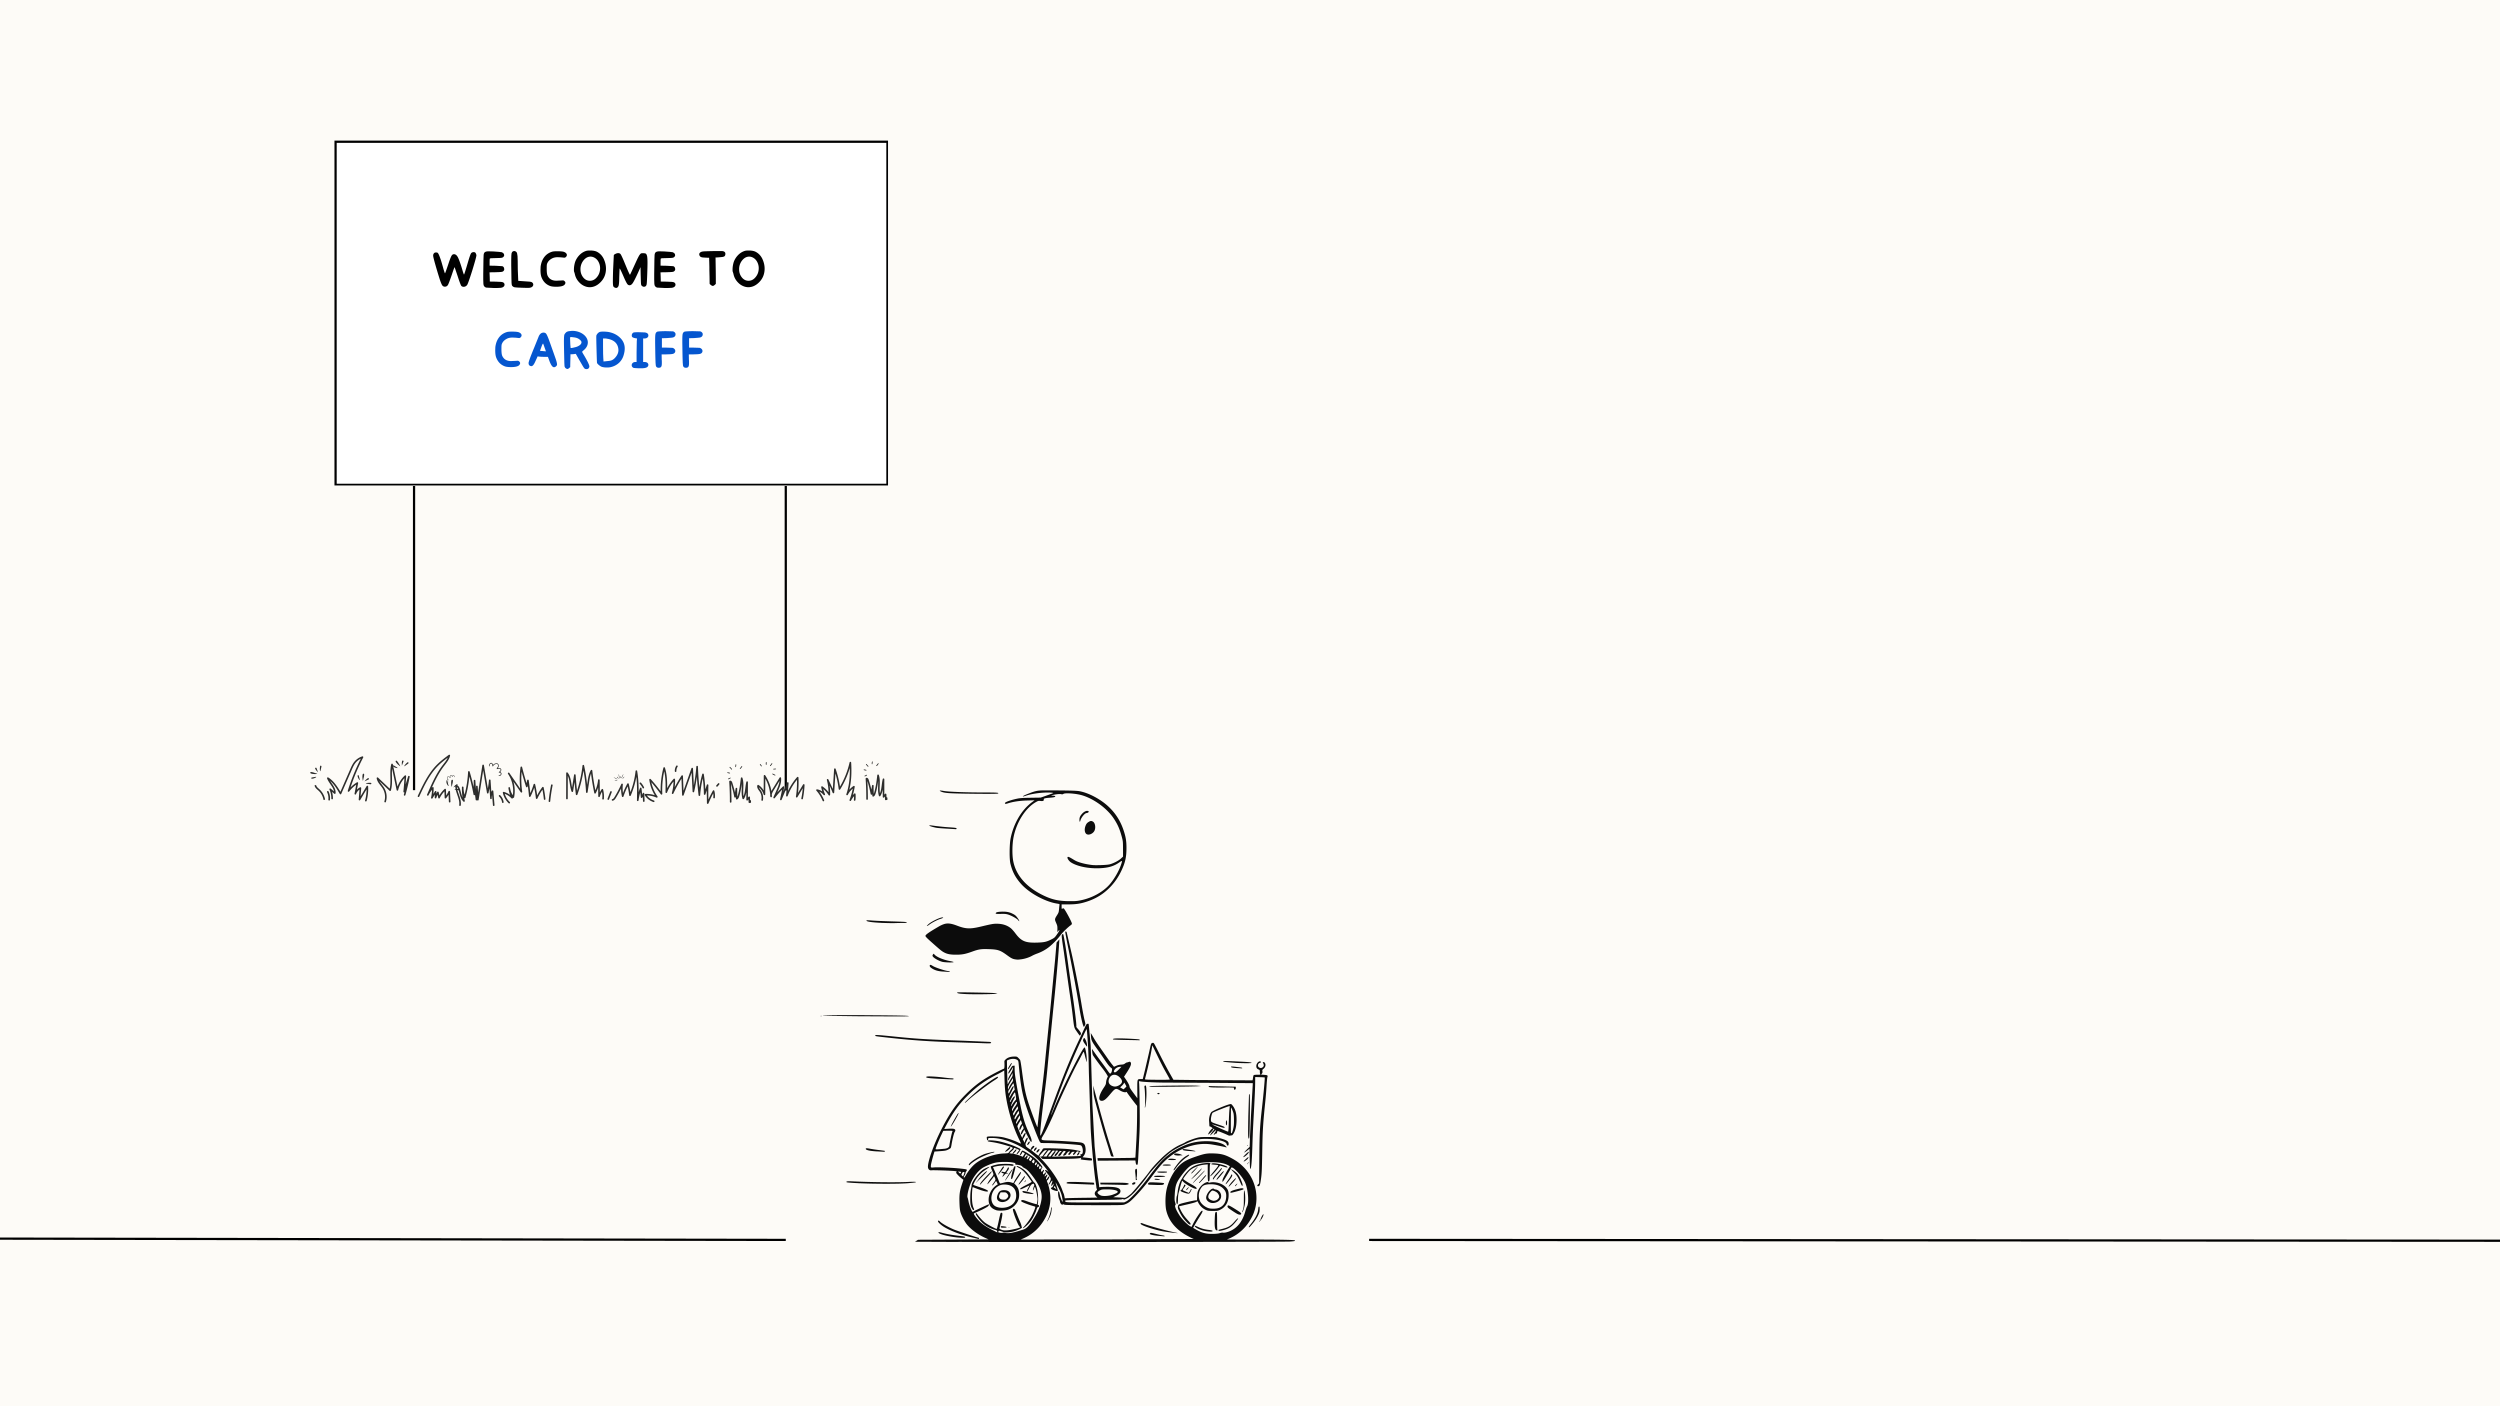 <svg xmlns="http://www.w3.org/2000/svg" xmlns:v="https://vecta.io/nano" width="2240" viewBox="0 0 1680 945" height="1260" preserveAspectRatio="xMidYMid meet"><style><![CDATA[.B{clip-rule:nonzero}.C{fill:#2d2d2c}]]></style><defs><clipPath id="A"><path d="M224.758 94.5h372.359v232.055H224.758zm0 0" class="B"></path></clipPath><clipPath id="B"><path d="M224.758 94.504h372V326.25h-372zm0 0" class="B"></path></clipPath><clipPath id="C"><path d="M280 507.137h23V540h-23zm0 0" class="B"></path></clipPath><clipPath id="D"><path d="M305 513h28v28.637h-28zm0 0" class="B"></path></clipPath><clipPath id="E"><path d="M551 531h319.941v303.734H551zm0 0" class="B"></path></clipPath><path id="F" d="M327.392 168.934h.125c.063 0 .156-.016.281-.047h.313.219l3.328.094 3.609.266 1.984.266c.27.094.566.277.891.547.445.387.672.852.672 1.391 0 .668-.387 1.211-1.156 1.625-.492.242-1.992.359-4.5.359-2.586 0-3.922.121-4.016.359-.086.211-.125 1.063-.125 2.563v.547 1.078.531l.625.031 1.438.016 1.438.031.641.016 4.313.266c.57.125.977.5 1.219 1.125.113.336.172.621.172.859 0 .637-.281 1.148-.844 1.531-.242.18-.617.297-1.125.359-.242.031-.672.063-1.297.094l-2.406.094-.625.016-1.484.016-1.484.031-.625.016.125 3.063.047 1.828v1.281l.625.031 1.469.016 1.453.031.641.016c2.852.031 4.473.211 4.859.531.57.367.859.859.859 1.484 0 .781-.437 1.383-1.312 1.797-.562.305-1.898.453-4 .453h-.437-.844-.422l-5.187-.266c-.719-.125-1.289-.547-1.703-1.266-.273-.414-.406-1.836-.406-4.266v-3.5l.047-3.203.094-6.547.125-3.219c.094-.988.441-1.648 1.047-1.984.445-.207.895-.328 1.344-.359zm0 0"></path><path id="G" d="M371.172 169.106c.633-.176 1.719-.266 3.25-.266 2.156 0 3.656.137 4.5.406.656.242 1.148.543 1.484.906.352.387.531.789.531 1.203 0 .461-.211.898-.625 1.313-.336.336-.68.5-1.031.5-.031 0-.133-.004-.297-.016l-.703-.078-1.547-.156-2-.078c-1.262 0-2.387.215-3.375.641-1.625.781-2.75 1.789-3.375 3.016-.305.563-.469 1.043-.5 1.438-.031.211-.059.531-.078.969l-.016 1.641c0 1.805.117 3.152.359 4.047.238.844.734 1.656 1.484 2.438 1.145 1.074 2.691 1.609 4.641 1.609l2.797-.125 1.141-.062.422-.031c.426 0 .801.168 1.125.5.395.355.594.746.594 1.172 0 .355-.211.789-.625 1.297-.875.875-2.727 1.313-5.547 1.313-1.824 0-3.219-.18-4.187-.547-2.699-1.02-4.602-2.969-5.703-5.844-.449-1.145-.672-2.781-.672-4.906l.063-1.922a9.62 9.62 0 0 1 .25-1.641c.445-2.187 1.332-4.062 2.656-5.625 1.313-1.5 2.973-2.535 4.984-3.109zm0 0"></path><path id="H" d="M399.486 173.169c-.844-.477-1.73-.719-2.656-.719-1.531 0-2.914.633-4.141 1.891a9.32 9.32 0 0 0-2.609 6.609c0 2.281.719 4.23 2.156 5.844 1.164 1.262 2.563 1.891 4.188 1.891 1.676 0 3.145-.687 4.406-2.062 1.625-1.77 2.438-3.898 2.438-6.391 0-1.469-.336-2.848-1-4.141-.687-1.32-1.617-2.297-2.781-2.922zm-5.625-4.547c.539-.187 1.395-.281 2.563-.281h.359.359c.781.031 1.484.109 2.109.234.633.117 1.207.293 1.719.531 2.063 1.023 3.617 2.602 4.672 4.734 1.051 2.25 1.578 4.469 1.578 6.656 0 3.781-1.309 6.918-3.922 9.406-2.156 2.074-4.496 3.109-7.016 3.109-.305 0-.621-.02-.953-.062a32.63 32.63 0 0 1-.984-.172c-1.98-.508-3.672-1.516-5.078-3.016-.75-.781-1.367-1.609-1.844-2.484a11.32 11.32 0 0 1-1.078-2.859c-.094-.426-.187-.781-.281-1.062-.086-.281-.156-.5-.219-.656-.117-.207-.172-.672-.172-1.391 0-1.676.25-3.375.75-5.094.602-1.758 1.566-3.332 2.891-4.719 1.32-1.375 2.836-2.332 4.547-2.875zm0 0"></path><path id="I" d="M441.591 222.934c.395-.207 2.27-.344 5.625-.406l4.953.141a2.38 2.38 0 0 1 1.531 1.031c.176.211.266.523.266.938 0 .543-.137.98-.406 1.313-.324.418-.805.703-1.437.859-.293.055-.75.109-1.375.172l-2.359.188-.547.031-1.25.031-1.266.047-.531.016v.641 1.578 1.891 1.563.625h.672 1.328.656l4.234.141c.445.031.895.23 1.344.594.508.449.766.969.766 1.563a1.77 1.77 0 0 1-.594 1.359c-.355.355-.906.578-1.656.672-.398.063-.918.109-1.562.141l-2.359.078h-.453-1.047-1.062-.453l.016.594.031 1.328.016 1.328.031.578a9.98 9.98 0 0 1 .047 1.016v1.188c0 1.148-.152 1.914-.453 2.297-.305.449-.84.672-1.609.672-.75 0-1.293-.223-1.625-.672-.242-.332-.375-.766-.406-1.297l-.125-1.437-.094-2.703-.078-3.375-.109-7.25v-.422-.859-.422c0-2.281.086-3.738.266-4.375a2.09 2.09 0 0 1 1.078-1.391zm0 0"></path></defs><path fill="#fff" d="M-168-94.5h2016v1134H-168z"></path><path fill="#fdfbf7" d="M-168-94.5h2016v1134H-168z"></path><path d="M278.242 326.383v204.609m249.801-204.433v204.609" fill="none" stroke="#000" stroke-width="1.5"></path><g clip-path="url(#A)"><path fill="#fff" d="M224.758 94.5h372.559v232.055H224.758zm0 0"></path></g><g clip-path="url(#B)"><path fill="none" d="M224.758 94.504h372.352v232.047H224.758zm0 0" stroke="#000" stroke-width="3"></path></g><g class="C"><path d="M213.23 520.102c-1.539.105-2.902.129-4.234-.297-.27-.086-.547-.301-.469-.645.078-.359.426-.379.711-.352.801.086 1.566.344 2.32.625.504.191 1.082.199 1.672.668zm1.903-1.891c-.195-.574-.199-1.18-.184-1.785a11.8 11.8 0 0 1 .125-1.387c.039-.27.176-.562.508-.496.32.063.492.359.43.66l-.707 3.012c-.055 0-.113-.004-.172-.004zm0 0"></path><path d="M213.723 518.996c-.727-.711-1.395-1.445-1.863-2.332-.137-.262-.133-.531.148-.699.273-.168.582-.094.684.18l1.031 2.852zm-4.446 3.637c.09-.043.223-.145.367-.172l2.516-.422c.105-.016.234-.051.305.07s-.012.211-.113.273c-.812.484-1.664.867-2.637.887-.195.004-.41-.039-.535-.227-.086-.129-.035-.254.098-.41zm34.524 2.055c-.242-1.52-.391-2.875-.086-4.238.063-.277.246-.57.598-.523.367.047.418.387.414.672-.012.809-.199 1.594-.414 2.363-.145.52-.102 1.094-.512 1.727zm2.058 1.722c.551-.246 1.156-.305 1.758-.348a13.04 13.04 0 0 1 1.398 0c.273.016.574.121.539.461-.031.324-.316.523-.621.488l-3.062-.43-.012-.172zm0 0"></path><path d="M244.949 525.078c.641-.785 1.313-1.516 2.152-2.062.25-.164.52-.18.715.082.188.258.145.57-.117.699l-2.75 1.281zm-4.031-4.094c.055.086.164.211.203.352l.648 2.461c.027.105.07.23-.039.309-.117.082-.215.008-.285-.086-.559-.766-1.02-1.582-1.125-2.543-.02-.195.004-.41.18-.555.121-.094.254-.055.418.063zm62.523 7.782c-.242-1.52-.391-2.871-.086-4.234.063-.281.246-.574.598-.527.367.047.418.387.414.676-.012.805-.199 1.59-.414 2.363-.141.516-.102 1.09-.512 1.723zm2.055 1.722c.555-.246 1.16-.305 1.762-.344a11.93 11.93 0 0 1 1.398-.004c.27.016.574.121.539.461-.031.324-.316.523-.621.488l-3.062-.43-.016-.172zm0 0"></path><path d="M304.586 529.156c.645-.785 1.316-1.516 2.156-2.062.25-.16.52-.18.715.086.188.254.145.566-.121.695l-2.75 1.281zm-4.027-4.093c.051.086.164.211.203.352l.645 2.461c.027.105.074.23-.039.309s-.211.008-.281-.086c-.559-.766-1.02-1.578-1.125-2.543-.02-.195 0-.41.18-.551.121-.098.25-.059.418.059zm-31.582-10.043c-1.23-.926-2.277-1.797-3.004-2.992-.148-.242-.215-.582.066-.793.297-.223.57-.012.766.199.555.59.961 1.285 1.344 1.988.258.473.688.855.828 1.598zm0 0"></path><path d="M271.656 514.836c.227-.562.621-1.02 1.027-1.465.313-.348.652-.668 1.004-.969.207-.176.5-.309.711-.043a.54.54 0 0 1-.109.781l-2.508 1.813-.125-.117zm-1.582-.328c-.078-1.012-.105-2.004.125-2.977.066-.293.246-.488.57-.434.313.055.5.309.398.582l-1.094 2.828zm-5.746-.16c.098.027.266.035.395.113l2.176 1.324c.09.059.211.117.184.25-.027.141-.148.152-.266.133-.934-.164-1.828-.434-2.574-1.055-.152-.125-.285-.297-.254-.52.02-.152.141-.215.34-.246zm255.137 6.218c-.211-.199-.605-.293-.43-.605.152-.266.422-.016.621.078l1.199.594c.152.078.273.207.195.379s-.27.16-.414.098l-1.172-.543zm0 0"></path><path d="M518.445 514.039c-.336.23-.492.988-.875.711-.398-.293.211-.699.434-1 .238-.328.512-1.062.883-.781.418.316-.355.664-.441 1.07zm-3.773-1.769c.168-.219.336-.23.445-.016a.77.77 0 0 1 .059.457c-.082.441.164.949-.262 1.313-.023.023-.172-.027-.191-.074-.195-.562-.09-1.133-.051-1.68zm6.824 4.582c-.176.207-1.637.324-1.797.191-.121-.094-.145-.207-.039-.332.129-.156 1.578-.262 1.754-.133.133.098.121.207.082.273zm-10.105-2.051l-.641-.805c-.105-.145-.195-.348-.02-.492.191-.16.34 0 .449.145l.645.883c.086.129.211.285.082.422-.191.195-.32-.027-.516-.152zm78.203-.395c-.238.168-.402.535-.676.305-.23-.199.066-.418.195-.594l.816-1.062c.105-.133.254-.227.406-.121s.109.297.02.426l-.762 1.047zm0 0"></path><path d="M582.98 514.148c.164.375.875.672.531.992-.359.336-.645-.344-.898-.617-.277-.297-.945-.707-.598-1.016.395-.348.582.477.965.641zm-2.46 3.36c-.18-.207-.16-.375.07-.441.141-.039.324-.023.461.031.418.164.961.023 1.242.508.016.027-.066.164-.113.172-.594.086-1.133-.125-1.66-.27zm5.816-5.805c.168.211.004 1.664-.16 1.797-.113.098-.23.102-.332-.023-.125-.16.047-1.602.207-1.75.121-.109.227-.078.285-.023zm-3.965 9.504l-.91.477c-.164.074-.379.125-.488-.078-.117-.219.066-.328.23-.41l.992-.465c.141-.062.32-.148.426.004.152.223-.086.305-.25.473zM217.434 537.59l-.113-.523c-.469-2.172-1.617-4.199-3.234-5.719l-.551-.492c-.801-.711-1.633-1.445-2.016-2.516l-.184-.508 1.012-.363.184.504c.293.813.984 1.43 1.719 2.078l.57.512a12.25 12.25 0 0 1 3.551 6.277l.113.523zm0 0"></path><path d="M221.195 537.957h-.055c-.297-.031-.512-.293-.48-.59a9.63 9.63 0 0 0-.852-5.043.54.54 0 0 1 .262-.715.54.54 0 0 1 .715.262c.813 1.746 1.137 3.684.945 5.602-.027.281-.262.484-.535.484zm24.657.625a.58.58 0 0 1-.141-.02c-.285-.074-.457-.371-.379-.656.664-2.453 1.004-4.969 1.02-7.5l-4.312 7.203a.53.53 0 0 1-.625.234c-.238-.074-.391-.305-.371-.555l.535-6.723c-1.035.762-1.852 1.824-2.297 3.027-.098.262-.375.406-.645.332s-.437-.344-.383-.617l1.125-5.988c-1.797 1.25-3.414 2.805-4.723 4.547a.54.54 0 0 1-.672.156c-.234-.121-.348-.387-.27-.637a138.58 138.58 0 0 1 8.742-21.559c-1.371.656-2.598 1.625-3.543 2.805-1.113 1.395-1.848 3.086-2.562 4.723l-7.035 16.113a.55.55 0 0 1-.461.324.54.54 0 0 1-.496-.266c-1.773-3.023-3.742-6.387-6.539-8.805.352.566.734 1.129 1.109 1.68 1.383 2.02 2.816 4.105 2.582 6.621-.016.199-.145.371-.328.445s-.398.043-.551-.086l-1.535-1.293a15.35 15.35 0 0 1 .629 4.527c-.004.297-.246.539-.543.531a.54.54 0 0 1-.531-.543c.027-2.059-.406-4.137-1.25-6.016a.53.53 0 0 1 .164-.648c.203-.152.48-.145.672.02l2.18 1.836c-.234-1.672-1.277-3.191-2.371-4.789-.84-1.227-1.711-2.496-2.234-3.887a.53.53 0 0 1 .16-.605.54.54 0 0 1 .629-.035c3.688 2.324 6.086 6.094 8.152 9.598l6.613-15.148c.738-1.699 1.504-3.453 2.707-4.961a11.24 11.24 0 0 1 5.352-3.668.53.53 0 0 1 .636.758c-3.355 6.453-6.215 13.203-8.504 20.113a21.63 21.63 0 0 1 4.305-3.434c.18-.109.41-.105.582.016a.53.53 0 0 1 .223.543l-.824 4.398a7.61 7.61 0 0 1 2.113-1.609.55.55 0 0 1 .543.031.55.55 0 0 1 .238.488l-.437 5.488 4.082-6.828c.125-.199.363-.301.594-.246a.54.54 0 0 1 .406.492 30.54 30.54 0 0 1-1.012 9.68c-.066.23-.281.391-.52.391zm12.972.625c-.051 0-.105-.008-.156-.02a.54.54 0 0 1-.359-.668 10.74 10.74 0 0 0-1.184-8.734c-.41-.656-.918-1.301-1.406-1.926-1.137-1.449-2.316-2.949-2.586-4.844-.035-.227.082-.449.285-.555s.449-.07.617.09l7.836 7.438c.57-2.535.516-5.23.461-7.844-.055-2.832-.117-5.762.598-8.566a.54.54 0 0 1 .531-.402.54.54 0 0 1 .516.426l3.156 15c1.012-2.816 2.707-5.41 4.887-7.449a.54.54 0 0 1 .594-.094.55.55 0 0 1 .313.516l-.34 5.543 1.672-5.355a.53.53 0 0 1 .641-.359c.278.071.449.336.398.617a123.76 123.76 0 0 1-2.879 12.273c-.082.285-.379.449-.664.367s-.449-.379-.367-.664l.422-1.492a.49.49 0 0 1-.289.02.54.54 0 0 1-.43-.578 209.33 209.33 0 0 0 .691-9.02 17.99 17.99 0 0 0-4.211 7.988c-.059.242-.277.414-.523.414a.54.54 0 0 1-.527-.43l-3.012-14.301c-.176 1.828-.137 3.699-.098 5.527.059 2.996.121 6.09-.727 9.031a.55.55 0 0 1-.375.371.53.53 0 0 1-.512-.129l-6.887-6.535c.445.797 1.043 1.555 1.656 2.34l1.469 2.016a11.81 11.81 0 0 1 1.301 9.613.53.53 0 0 1-.512.375zm0 0"></path></g><g clip-path="url(#C)" class="C"><path d="M302.176 539.262c-.285 0-.527-.223-.539-.512l-.207-4.703a16.68 16.68 0 0 1-1.672 2.352.53.53 0 0 1-.582.156c-.211-.07-.355-.266-.363-.484l-.168-4.254c-1.266 1.313-2.34 2.836-3.137 4.465-.098.207-.32.328-.547.297s-.414-.195-.461-.418l-.437-2.07c-.324.684-.617 1.387-.867 2.098-.09.25-.34.398-.602.352s-.445-.273-.445-.535l.023-1.996-1.516 2.43c-.137.223-.414.313-.656.215a.54.54 0 0 1-.324-.613 28.21 28.21 0 0 0 .648-5.246c-.941 1.094-1.734 2.301-2.355 3.613a.54.54 0 0 1-.707.258c-.266-.117-.387-.43-.273-.699 2.902-6.758 5.902-13.746 10.457-19.746l.672-.871c1.035-1.332 2.09-2.695 2.754-4.188-2.242 1.688-4.492 3.453-6.473 5.445-5.785 5.809-9.289 13.367-12.676 20.68-.121.27-.441.387-.711.262s-.387-.441-.262-.711c3.266-7.051 6.969-15.043 12.887-20.984 2.445-2.457 5.25-4.551 7.961-6.578a.54.54 0 0 1 .613-.02c.188.121.281.344.234.563-.516 2.375-2.02 4.313-3.473 6.191l-.664.863c-3.371 4.441-5.891 9.465-8.156 14.531l.348-.352a.55.55 0 0 1 .582-.113c.195.082.328.273.332.488.023 1.379-.051 2.762-.219 4.129l1.086-1.738c.129-.203.375-.301.605-.23a.53.53 0 0 1 .387.52l-.012 1.184a24.13 24.13 0 0 1 .547-1.047c.109-.195.328-.305.551-.27a.53.53 0 0 1 .445.422l.449 2.117c.949-1.602 2.152-3.07 3.527-4.309.152-.137.375-.176.566-.094a.54.54 0 0 1 .328.477l.156 3.977a15.29 15.29 0 0 0 1.555-2.797c.102-.23.344-.363.59-.316s.43.254.441.504l.297 6.758c.012.297-.215.547-.516.559-.008-.008-.016-.008-.023-.008zm0 0"></path></g><g class="C"><path d="M342.199 539.918c-.137 0-.27-.047-.371-.148a13.99 13.99 0 0 1-3.922-6.984.53.53 0 0 1 .156-.504c.133-.133.332-.18.512-.129a12.89 12.89 0 0 1 4.203 2.039c-.48-1.375-.84-2.793-1.062-4.242l-.055-.387c-.039-.293.168-.559.461-.598s.563.164.602.457l.055.359a11.41 11.41 0 0 0 1.855 4.582c.723-4.98-.437-10.145-3.254-14.336a.54.54 0 0 1 .145-.742c.246-.168.578-.105.746.141l7.316 10.543a59.68 59.68 0 0 1 .215-14.383.54.54 0 0 1 .504-.465.54.54 0 0 1 .551.406 197.54 197.54 0 0 0 3.008 10.797l.371-1.965c.047-.258.273-.441.539-.437a.53.53 0 0 1 .52.461 210.37 210.37 0 0 1 1.078 8.641 48.77 48.77 0 0 0 2.207-5.918c.07-.234.285-.391.527-.383a.54.54 0 0 1 .508.414 71.59 71.59 0 0 1 1.359 7.34c.984-1.91 2.129-3.742 3.41-5.465.125-.168.34-.25.547-.203s.367.207.41.414a77.1 77.1 0 0 1 1.195 7.676.54.54 0 0 1-.48.59.54.54 0 0 1-.59-.48 75.96 75.96 0 0 0-.937-6.355c-1.301 1.867-2.437 3.859-3.387 5.926-.102.219-.34.344-.578.305s-.422-.234-.449-.477a70.87 70.87 0 0 0-1.117-7.105 49.18 49.18 0 0 1-2.492 5.941.54.54 0 0 1-.582.289.53.53 0 0 1-.434-.477c-.227-2.406-.496-4.832-.809-7.246l-.156.824a.55.55 0 0 1-.492.438c-.246.012-.473-.141-.547-.371a199.57 199.57 0 0 1-2.941-10.062 58.32 58.32 0 0 0 .375 13.355.53.53 0 0 1-.332.574.54.54 0 0 1-.641-.191l-4.926-7.105a21.56 21.56 0 0 1 .461 10.488.53.53 0 0 1-.391.41.55.55 0 0 1-.41-.059c.004.176-.086.344-.238.445a.53.53 0 0 1-.691-.078 11.81 11.81 0 0 0-4.547-3.004c.633 2.082 1.809 4.016 3.371 5.516a.54.54 0 0 1-.375.93zm27.024-.984c-.016 0-.035 0-.051-.004-.297-.027-.512-.289-.484-.586.352-3.609.898-7.246 1.625-10.801.059-.289.344-.48.633-.418a.53.53 0 0 1 .418.633 103.78 103.78 0 0 0-1.605 10.691.54.54 0 0 1-.535.484zm-31.317.668c-.266 0-.496-.195-.531-.465a6.72 6.72 0 0 0-2.02-3.941c-.215-.203-.223-.543-.02-.758a.54.54 0 0 1 .762-.02 7.78 7.78 0 0 1 2.34 4.574.54.54 0 0 1-.461.605c-.023 0-.047.004-.07.004zm67.356-2.293h-.047c-.297-.027-.516-.289-.488-.582.137-1.559.066-3.117-.211-4.648-.594 1-1.074 2.063-1.437 3.172a.54.54 0 0 1-.594.363c-.258-.039-.449-.262-.453-.523l-.074-5.91a23.64 23.64 0 0 1-1.609 3.832.54.54 0 0 1-.551.281c-.223-.031-.402-.199-.449-.422-.91-4.305-1.645-8.691-2.18-13.066-.703 1.844-1 3.848-1.289 5.801l-1.008 6.773c-.039.273-.281.473-.559.457a.54.54 0 0 1-.512-.512 104.4 104.4 0 0 0-1.707-14.52 83.83 83.83 0 0 1-4.086 16.16.53.53 0 0 1-.562.352.53.53 0 0 1-.473-.469 234.43 234.43 0 0 1-.871-8.352l-.984 6.285c-.039.242-.234.426-.477.449a.53.53 0 0 1-.555-.344c-.609-1.609-.883-3.348-1.148-5.027-.305-1.957-.602-3.832-1.379-5.453l-.031 15.207c0 .297-.242.535-.539.535a.54.54 0 0 1-.539-.539l.035-17.062c0-.227.145-.43.359-.504a.53.53 0 0 1 .598.172c1.719 2.137 2.145 4.852 2.559 7.48.129.828.262 1.672.438 2.496l1.32-8.43c.039-.27.281-.465.555-.453a.54.54 0 0 1 .512.5c.23 3.516.547 7.063.941 10.578a82.84 82.84 0 0 0 3.676-16.898c.031-.262.242-.465.508-.477.258-.012.496.164.555.422a106.02 106.02 0 0 1 2.027 12.934l.285-1.914c.375-2.539.805-5.41 2.203-7.836.117-.203.352-.309.578-.258a.53.53 0 0 1 .422.465 153.4 153.4 0 0 0 2.066 13.281 22.48 22.48 0 0 0 1.813-6.937.54.54 0 0 1 .559-.488c.285.012.512.242.516.531l.105 8.266c.367-.723.785-1.414 1.25-2.078.121-.172.332-.258.535-.219s.375.191.426.391a18.54 18.54 0 0 1 .512 6.25.55.55 0 0 1-.539.488zm3.496.191a.55.55 0 0 1-.191-.035c-.277-.105-.418-.418-.309-.695l1.82-4.766c.105-.277.418-.418.695-.309a.53.53 0 0 1 .309.691l-1.82 4.77a.55.55 0 0 1-.504.344zm66.828 2.719c-.031 0-.066 0-.098-.008-.246-.047-.43-.258-.441-.508l-.133-8.594-.867 2.66a.54.54 0 0 1-.594.363c-.262-.039-.453-.262-.457-.523a86.53 86.53 0 0 0-.73-10.535 70.18 70.18 0 0 0-1.75 11.32c-.016.273-.246.492-.523.496-.273.012-.516-.195-.547-.473a252.35 252.35 0 0 1-1.152-12.437 114.19 114.19 0 0 1-1.82 10.039c-.059.262-.305.438-.57.414s-.477-.242-.488-.508l-.656-12.703-5.355 15.141a.54.54 0 0 1-.586.355.54.54 0 0 1-.457-.512l-.422-10.949c-2.012 3.211-3.84 6.563-5.441 9.988-.117.254-.41.375-.676.277a.53.53 0 0 1-.328-.648c.711-2.512 1.078-5.094 1.09-7.699a27.03 27.03 0 0 0-4.34 7.379.54.54 0 0 1-.602.332c-.258-.051-.437-.277-.434-.535.094-4.668.191-9.469-.852-14.055a58.24 58.24 0 0 0-1.285 15.133c.012.238-.137.453-.359.531a.54.54 0 0 1-.613-.191 110.79 110.79 0 0 0-6.398-8.086 25.47 25.47 0 0 0 4.121 9.496c.141.199.129.465-.027.652s-.41.246-.633.148c-2.027-.91-4.246-1.391-6.469-1.406a9.99 9.99 0 0 0 4.758 3.371.54.54 0 0 1 .348.676.54.54 0 0 1-.68.348 11.05 11.05 0 0 1-5.891-4.625.54.54 0 0 1 .429-.816c2.145-.117 4.313.176 6.352.855-1.934-3.156-3.199-6.715-3.68-10.391-.031-.23.094-.457.305-.555a.54.54 0 0 1 .625.129 112.01 112.01 0 0 1 6.688 8.172 59.25 59.25 0 0 1 1.859-15.762.54.54 0 0 1 .508-.402.54.54 0 0 1 .527.379c1.398 4.492 1.543 9.18 1.488 13.789a28.05 28.05 0 0 1 4.375-6.324c.145-.16.375-.215.578-.141a.53.53 0 0 1 .352.48c.074 1.77-.008 3.527-.242 5.273 1.398-2.672 2.93-5.277 4.57-7.793.129-.195.367-.285.59-.223a.53.53 0 0 1 .395.496l.379 9.855 5.32-15.055c.086-.238.328-.387.586-.352s.445.25.461.504l.582 11.27a112.46 112.46 0 0 0 1.656-12.594c.02-.285.258-.5.547-.496a.53.53 0 0 1 .527.516c.188 4.707.516 9.453.973 14.168a70.53 70.53 0 0 1 1.922-9.09.53.53 0 0 1 .547-.391c.25.012.461.199.5.449a87.66 87.66 0 0 1 1.043 10.18l.008-.031.977-2.996a.54.54 0 0 1 1.051.176 227.07 227.07 0 0 0 .027 9.648 79.51 79.51 0 0 1 2.992-5.934c.109-.191.32-.301.539-.273a.53.53 0 0 1 .449.395 12.54 12.54 0 0 1 .363 4.555.53.53 0 0 1-.586.48c-.293-.032-.512-.293-.48-.586a11.87 11.87 0 0 0-.051-2.762 79.23 79.23 0 0 0-3.195 6.746.55.55 0 0 1-.496.324zm6.219-11.547c-.125 0-.25-.043-.352-.129a.54.54 0 0 1-.059-.758l1.125-1.316a.54.54 0 0 1 .758-.059c.227.191.254.531.059.758l-1.125 1.316c-.105.121-.258.188-.406.188zm0 0"></path><path d="M432.301 529.828c-.199 0-.395-.113-.484-.305-.484-1.02-1.117-1.957-1.871-2.797-.199-.219-.18-.559.039-.758a.54.54 0 0 1 .762.039 12.83 12.83 0 0 1 2.043 3.051.54.54 0 0 1-.254.719c-.078.035-.156.051-.234.051zm21.707-11.066a.54.54 0 0 1-.539-.512 6.08 6.08 0 0 1 .98-3.605c.16-.246.496-.316.742-.152a.54.54 0 0 1 .156.742 4.98 4.98 0 0 0-.809 2.961.54.54 0 0 1-.508.566h-.023zm58.172 19.371c-.031 0-.066-.004-.098-.008a.54.54 0 0 1-.434-.625c.355-1.969-.086-4.051-1.223-5.699l-.332-.469c-.734-1.023-1.57-2.184-1.156-3.516a.54.54 0 0 1 .332-.344.55.55 0 0 1 .48.059c1.406.93 2.59 2.207 3.438 3.676l.055-9.879a.54.54 0 0 1 .988-.293 27.67 27.67 0 0 1 4.145 10.574 19.58 19.58 0 0 1 .672-1.16l4.844-7.871c.121-.195.352-.293.574-.246a.54.54 0 0 1 .418.465c.359 3.207-1.043 6.363-2.172 8.898l-.383.863a69.86 69.86 0 0 1 3.793-4.031c.172-.164.43-.203.637-.09a.54.54 0 0 1 .266.582l-.594 2.809 2.461-5.848a.54.54 0 0 1 .621-.312c.254.059.43.297.41.559l-.371 5.324c1.586-3.367 3.629-6.488 6.09-9.309a.53.53 0 0 1 .578-.156c.203.071.352.262.363.48a64.61 64.61 0 0 1-.312 10.32l3.387-5.676c.129-.207.379-.309.617-.238a.54.54 0 0 1 .383.539c-.121 3.086-.496 6.188-1.109 9.215a.54.54 0 0 1-.633.418.54.54 0 0 1-.422-.633 56.22 56.22 0 0 0 .961-6.863l-3.594 6.02c-.129.219-.398.316-.641.23a.54.54 0 0 1-.352-.586 63.67 63.67 0 0 0 .695-11.309c-2.668 3.277-4.773 6.941-6.266 10.906-.098.25-.359.391-.617.336a.54.54 0 0 1-.422-.562l.367-5.301-3.395 8.059c-.105.258-.391.387-.656.305s-.422-.352-.367-.621l1.387-6.539a68.65 68.65 0 0 0-4.945 5.707c-.168.215-.465.273-.699.133a.54.54 0 0 1-.215-.68l1.992-4.484c.895-2.012 1.883-4.242 2.094-6.531l-3.867 6.281c-.59.957-1.152 1.953-1.293 2.93.035.418.063.84.074 1.262.012.27-.184.508-.457.551a.54.54 0 0 1-.598-.391c-.129-.484-.152-.965-.098-1.437a26.64 26.64 0 0 0-3.281-10.687l-.059 10.578a.54.54 0 0 1-.469.531.54.54 0 0 1-.586-.391c-.535-1.898-1.676-3.641-3.199-4.906.172.547.578 1.105.973 1.656l.348.484c1.289 1.887 1.797 4.254 1.391 6.5-.039.258-.266.441-.52.441zm41.14.351c-.215 0-.418-.129-.5-.34a23.52 23.52 0 0 0-4.203-6.824c-.152-.172-.18-.418-.066-.613s.332-.309.559-.27a8.39 8.39 0 0 1 3.477 1.449c-.301-.945-.543-1.902-.734-2.871-.039-.215.051-.434.234-.551a.53.53 0 0 1 .598.008c1.551 1.066 2.945 2.398 4.09 3.898a34.64 34.64 0 0 0-1.117-8.199c-.066-.266.074-.535.328-.637a.53.53 0 0 1 .668.25l3.008 6.367.848-13.297c.016-.258.207-.465.461-.496a.54.54 0 0 1 .582.355c1.336 3.863 2.313 7.859 2.91 11.906a57.11 57.11 0 0 0 6.461-16.254.54.54 0 0 1 .566-.418c.27.023.477.238.496.504.445 7.16.055 13.059-1.238 18.246a14.42 14.42 0 0 1 2.789-2.48.54.54 0 0 1 .594-.008.53.53 0 0 1 .238.539 49.8 49.8 0 0 1-1.273 5.586 20.75 20.75 0 0 1 .922-1.023c.145-.152.367-.203.566-.133s.34.254.355.465a19.64 19.64 0 0 1-.086 4.008c-.039.293-.305.504-.602.465s-.504-.305-.465-.602a19.08 19.08 0 0 0 .141-2.5 18.65 18.65 0 0 0-2.051 2.98c-.137.246-.437.348-.691.23a.54.54 0 0 1-.281-.676 49.72 49.72 0 0 0 2.16-7.625 13.49 13.49 0 0 0-3.344 4.199c-.125.25-.43.359-.687.25a.53.53 0 0 1-.297-.668c1.734-5.02 2.492-10.691 2.328-17.633a58.11 58.11 0 0 1-6.477 14.41.53.53 0 0 1-.57.238.54.54 0 0 1-.418-.457 64.45 64.45 0 0 0-2.199-10.512l-.812 12.836c-.016.25-.203.457-.453.496s-.492-.102-.582-.34a78.6 78.6 0 0 0-2.047-4.824 35.84 35.84 0 0 1 .336 6.172c-.008.238-.172.441-.398.5a.54.54 0 0 1-.598-.234c-.965-1.555-2.199-2.961-3.617-4.133a24.41 24.41 0 0 0 1.156 3.43.54.54 0 0 1-.223.672c-.231.137-.531.078-.695-.133a7.36 7.36 0 0 0-2.937-2.234 24.57 24.57 0 0 1 3.289 5.789.54.54 0 0 1-.301.699c-.062.02-.129.035-.195.035zm41.934-.761a.54.54 0 0 1-.535-.516l-.082-1.953-.492.586a.53.53 0 0 1-.594.16.53.53 0 0 1-.355-.504l-.004-5.027c-.289 1.555-.738 3.07-1.605 4.43a.53.53 0 0 1-.527.242.54.54 0 0 1-.441-.375c-.684-2.238-.602-4.594-.52-6.875l.039-3.133c-.391 2.836-.891 5.691-1.73 8.457-.258.836-.605 1.668-1.406 2.07a.53.53 0 0 1-.5-.008.54.54 0 0 1-.273-.422l-.098-1.191a.54.54 0 0 1-.512.383.53.53 0 0 1-.531-.437 77.77 77.77 0 0 0-2.219-8.855 189.82 189.82 0 0 1 .34 12.18.54.54 0 0 1-.539.535c-.297-.004-.539-.242-.535-.539a184.76 184.76 0 0 0-.437-13.621.54.54 0 0 1 .262-.496c.254-.152.543-.176.816-.074.48.184.801.715.941 1.148a77.62 77.62 0 0 1 1.844 6.719l.453-2.684a.54.54 0 0 1 .582-.445c.281.027.492.266.484.547-.047 1.805-.008 3.625.113 5.426a6.8 6.8 0 0 0 .191-.543c1.18-3.875 1.676-7.988 2.152-11.961.031-.25.23-.445.48-.469a.53.53 0 0 1 .563.363c.766 2.297.68 4.738.594 7.094-.059 1.797-.121 3.512.156 5.16.723-1.684.957-3.57 1.207-5.543.168-1.332.336-2.707.672-4.023a.53.53 0 0 1 .586-.398.54.54 0 0 1 .473.531v10.359l.434-.516a.54.54 0 0 1 .582-.164.53.53 0 0 1 .363.484l.082 1.91c.023-.004.051-.004.074-.004a.54.54 0 0 1 .531.508l.043.828a.54.54 0 0 1-.508.566c-.09.004-.176-.012-.254-.047l-.066.047a.52.52 0 0 1-.293.09zm0 0"></path><path d="M497.93 516.336c-.238.172-.402.539-.676.305-.23-.195.066-.414.195-.594l.816-1.059c.105-.133.254-.23.406-.121s.109.293.02.426l-.762 1.043zm-6.61-.258c.164.375.875.676.531.996-.363.336-.648-.344-.902-.617-.277-.301-.945-.711-.598-1.016.395-.348.586.477.969.637zm-2.465 3.36c-.18-.207-.16-.371.07-.437.141-.043.324-.023.461.031.418.16.961.023 1.242.508.016.027-.066.164-.113.172-.59.086-1.129-.129-1.66-.273zm5.817-5.805c.168.215.004 1.664-.16 1.801-.113.098-.23.102-.332-.027-.125-.156.047-1.598.207-1.746.121-.109.227-.082.285-.027zm-3.961 9.508l-.914.473c-.16.074-.375.125-.484-.074-.121-.219.063-.332.23-.414l.988-.461c.141-.062.32-.152.43 0 .152.223-.09.309-.25.477zm12.879 16.511c-.082 0-.164-.016-.242-.055a.54.54 0 0 1-.293-.457l-.082-1.953-.492.586c-.145.172-.383.238-.594.16a.53.53 0 0 1-.355-.504l-.004-5.027c-.289 1.551-.738 3.066-1.605 4.43-.109.176-.316.27-.527.242a.54.54 0 0 1-.441-.375c-.684-2.238-.598-4.594-.52-6.875l.039-3.137c-.391 2.84-.891 5.695-1.73 8.457-.258.84-.605 1.668-1.406 2.074-.156.082-.344.074-.5-.012a.53.53 0 0 1-.273-.418l-.098-1.195c-.066.223-.273.383-.512.387-.262 0-.484-.184-.531-.437a77.64 77.64 0 0 0-2.219-8.855c.246 4.047.359 8.133.34 12.18a.54.54 0 0 1-.539.531c-.297 0-.535-.242-.535-.535a186.33 186.33 0 0 0-.434-13.621.53.53 0 0 1 .258-.496c.254-.152.543-.176.816-.074.484.184.801.711.941 1.148a76.84 76.84 0 0 1 1.844 6.719l.453-2.684c.047-.281.301-.473.582-.445a.53.53 0 0 1 .484.547 58.49 58.49 0 0 0 .113 5.426 7.22 7.22 0 0 0 .191-.543c1.18-3.879 1.676-7.988 2.152-11.961.031-.25.23-.445.48-.473a.54.54 0 0 1 .563.367c.766 2.297.68 4.738.594 7.094-.059 1.793-.121 3.508.156 5.16.723-1.684.957-3.57 1.207-5.547.168-1.328.336-2.703.672-4.02a.54.54 0 0 1 .586-.402.54.54 0 0 1 .473.535v10.359l.434-.516a.54.54 0 0 1 .582-.164.53.53 0 0 1 .363.484l.082 1.906c.023-.004.051-.004.074-.004a.54.54 0 0 1 .531.508l.043.832a.54.54 0 0 1-.508.566c-.09.004-.176-.012-.254-.047-.02.016-.043.027-.066.047a.51.51 0 0 1-.293.086zm-168.961-23.55c.41.004.723-.027 1.027.016 1.164.18 1.621 1.277.855 2.148-.395.445-.281.621.133.918.492.352.492 1 .094 1.613-.312.48-1.07.797-1.496.633-.094-.039-.176-.074-.18-.187 0-.125.09-.156.188-.176.164-.031.332-.043.492-.09.523-.168.805-.57.773-1.082-.031-.473-.457-.629-.879-.695-.156-.023-.367.082-.441-.129-.082-.246.168-.309.297-.434l.621-.594c.219-.227.445-.484.301-.824-.156-.367-.445-.621-.863-.672-.41-.051-.809.023-1.191.18-.168.066-.371.234-.527.059-.191-.211.043-.395.137-.57l.582-.988c.238-.527.262-1.07-.145-1.547-.379-.445-.871-.332-1.336-.215-.676.172-1.219.543-1.566 1.168-.09.164-.172.379-.402.34-.246-.039-.223-.285-.234-.469-.023-.309-.055-.617-.195-.902-.285-.586-.742-.672-1.187-.207-.344.363-.527.797-.445 1.309.023.121.043.262-.109.289-.121.023-.211-.086-.273-.195-.273-.492.246-1.687.887-2.023.621-.324 1.234-.098 1.535.664.207.523.379.57.754.16.266-.289.645-.414 1.012-.516.688-.184 1.395-.309 1.918.344s.488 1.367.164 2.094c-.078.176-.172.336-.297.582zm-32.332 6.093c.027-.242.023-.43.066-.605.172-.672.844-.883 1.313-.383.238.258.352.199.547-.027.234-.27.617-.234.957.035.266.211.41.672.289.914-.027.051-.051.102-.121.094s-.086-.059-.09-.121c-.012-.098-.008-.199-.027-.293-.07-.316-.289-.508-.594-.516-.281-.008-.395.234-.461.48-.023.09.031.219-.102.25-.148.035-.172-.113-.238-.195l-.312-.398c-.125-.141-.262-.289-.469-.223a.61.61 0 0 0-.445.469c-.05.242-.027.477.043.711.031.105.117.23.004.313-.137.102-.23-.047-.328-.113l-.547-.395c-.301-.172-.617-.211-.922-.004-.285.199-.242.496-.199.773.059.406.25.746.598.984.094.063.215.121.18.258s-.18.113-.289.109c-.187-.004-.367 0-.543.066-.359.133-.437.398-.187.684.195.223.438.355.746.336.074-.004.156-.012.164.082.004.074-.062.117-.129.148-.309.133-.984-.238-1.145-.633-.156-.383.012-.73.477-.863.32-.094.359-.191.137-.434-.152-.172-.207-.402-.246-.625-.074-.414-.109-.836.309-1.109.41-.27.832-.207 1.242.023.098.051.188.117.324.207zm0 0"></path></g><g clip-path="url(#D)" class="C"><path d="M331.781 541.621c-.277 0-.512-.211-.535-.492l-.582-6.891c-.152.727-.223 1.473-.207 2.219.012.293-.219.535-.512.551s-.539-.211-.559-.504l-.453-6.738-.641 3.059c-.062.25-.289.422-.543.414s-.469-.195-.512-.449l-2.551-15.059-3.039 19.766a.54.54 0 0 1-.551.457c-.203-.008-.383-.129-.465-.309a.54.54 0 0 1-.434.25.54.54 0 0 1-.551-.465l-.43-3.301a.54.54 0 0 1-.992-.176c-.758-4.09-1.703-8.184-2.816-12.207a80.42 80.42 0 0 1-2.629 14.273c-.062.223-.258.379-.488.391-.105.008-.207-.02-.293-.066a42.23 42.23 0 0 0 .344 1.813.53.53 0 0 1-.266.578.53.53 0 0 1-.633-.078c-1.594-1.523-2.16-3.652-2.703-5.707-.285-1.062-.578-2.164-1.008-3.145-.164-.379-.418-.754-.691-.941.148 1.699.738 3.395 1.305 5.043.805 2.324 1.637 4.727 1.301 7.23-.039.293-.309.5-.602.461a.53.53 0 0 1-.461-.602c.301-2.254-.453-4.437-1.25-6.742-.668-1.934-1.363-3.934-1.395-6.023a.53.53 0 0 1 .41-.527c1.094-.258 1.941.691 2.371 1.668.461 1.059.766 2.199 1.059 3.305.309 1.16.605 2.281 1.07 3.273a40.46 40.46 0 0 1-.449-6.871c.004-.293.25-.527.539-.523s.535.238.535.531c.012 1.688.258 3.348.727 4.953 1.281-5.023 2.074-10.18 2.355-15.352a.54.54 0 0 1 .473-.504.54.54 0 0 1 .578.379c1.016 3.391 1.914 6.848 2.684 10.32l.066-4.312a.53.53 0 0 1 .523-.527.54.54 0 0 1 .551.5 160.83 160.83 0 0 0 .484 6.086v-2.125a.54.54 0 0 1 .516-.539c.293-.008.539.207.559.496l.313 4.211 2.828-18.391c.039-.258.262-.453.523-.453a.54.54 0 0 1 .535.445l2.637 15.566c.34-1.832.59-3.684.746-5.535.023-.277.254-.492.535-.492s.516.219.535.5l.531 7.887a10.53 10.53 0 0 1 .336-.742c.105-.211.344-.332.582-.285s.41.242.434.484l.789 9.387a.54.54 0 0 1-.492.578c-.016-.004-.031 0-.043 0zm0 0"></path></g><g class="C"><path d="M415.012 523.824c-.957-.316-1.723-.988-2.66-1.332.547-.121 2.18.699 2.66 1.332zm3.922-3.429l-1.121 2.469c-.035.07-.078.148-.176.102-.082-.043-.074-.129-.055-.207.027-.105.055-.215.102-.312l.887-1.809c.047-.102.078-.246.363-.242zm0 0"></path><path d="M416.262 523.328c-.418-1.051-.34-2.094-.66-3.141.391.246.801 2.348.66 3.141zm-.477.059c-.516-.254-.793-.738-1.168-1.117-.035-.035-.051-.129-.027-.168.047-.086.141-.059.203-.012a2.96 2.96 0 0 1 .992 1.297zm3.84-1.492c-.242.547-.668.945-1.086 1.352-.047.043-.121.055-.16-.012-.023-.031-.023-.102-.004-.129.352-.465.73-.906 1.25-1.211zm-6.512 2.55c.52-.145 1.043-.094 1.57-.023.074.012.164.039.152.145-.004.07-.07.098-.137.094l-1.582-.059-.004-.156zm3.91-3.011c.098.457.02.902-.062 1.352-.016.082-.066.152-.16.121a.19.19 0 0 1-.09-.145c.043-.453.07-.914.313-1.328zm15.598 17.429a.54.54 0 0 1-.535-.516l-.121-2.91-.371.574c-.129.184-.359.266-.578.211a.54.54 0 0 1-.398-.465l-.336-3.379c-.531 1.801-.93 3.641-1.184 5.5-.039.281-.289.484-.574.461s-.504-.258-.496-.543c.086-5.199.176-10.539-.398-15.789-.766 4.332-2.031 8.559-3.777 12.609a.54.54 0 0 1-.57.32.53.53 0 0 1-.457-.465 70.26 70.26 0 0 0-1.027-6.012 52.39 52.39 0 0 0-2.824 6.781.54.54 0 0 1-.539.367.54.54 0 0 1-.496-.422 25.32 25.32 0 0 1-.594-5.336c-1.07 2.195-2.254 4.352-3.531 6.422-.516.836-1.125 1.633-2.09 1.805-.293.051-.57-.141-.621-.434s.141-.574.434-.625c.578-.102 1.004-.73 1.363-1.309a74.01 74.01 0 0 0 4.629-8.797c.105-.242.375-.371.629-.301a.54.54 0 0 1 .398.574c-.203 1.938-.176 3.879.086 5.801a53.75 53.75 0 0 1 2.887-6.332.54.54 0 0 1 .996.133 70.34 70.34 0 0 1 1.094 5.578 55.85 55.85 0 0 0 3.477-14.215c.031-.266.25-.469.516-.477a.54.54 0 0 1 .547.441c.844 4.707 1.02 9.504 1.012 14.246a39.17 39.17 0 0 1 .891-2.734.53.53 0 0 1 .57-.344.53.53 0 0 1 .469.477l.426 4.254a9.52 9.52 0 0 0 .391-.918c.09-.242.336-.387.59-.344a.53.53 0 0 1 .453.508l.004.055.199 4.992c.016.297-.219.547-.512.559-.012-.004-.02-.004-.027-.004zm0 0"></path></g><path d="M316.675 170.059a2.18 2.18 0 0 1 1.578-.625 2.97 2.97 0 0 1 .859.125c.238.094.461.367.672.813.238.543.359.949.359 1.219 0 .75-.93 4.141-2.781 10.172-1.867 5.906-3.023 9.164-3.469 9.766-.637.805-1.418 1.203-2.344 1.203-.687 0-1.23-.238-1.625-.719-.148-.207-.422-.844-.828-1.906s-.922-2.566-1.547-4.516l-2.031-6.031c-.148 0-.762 1.637-1.844 4.906-1.324 3.867-2.195 6.172-2.609 6.922-.48.844-1.184 1.266-2.109 1.266-.75 0-1.34-.301-1.766-.906-.418-.602-.953-1.879-1.609-3.828a347.09 347.09 0 0 1-2.969-9.844c-1.023-3.602-1.531-5.691-1.531-6.266 0-.656.176-1.18.531-1.578.301-.383.766-.578 1.391-.578.426 0 .789.074 1.094.219.238.188.535.672.891 1.453.176.387.352.828.531 1.328.188.492.383 1.039.594 1.641.207.594.445 1.367.719 2.313l.953 3.313c.082.324.172.652.266.984s.195.648.313.938l.25.813c.07.242.141.438.203.594l.219.453c.125-.062.832-2.016 2.125-5.859 1.02-3.113 1.77-5.078 2.25-5.891.383-.75.953-1.125 1.703-1.125 1.051 0 1.953.766 2.703 2.297.383.781.852 1.977 1.406 3.578.563 1.605 1.188 3.605 1.875 6 .395 1.199.633 1.797.719 1.797.156 0 1.117-3.039 2.891-9.125.957-3.187 1.613-4.957 1.969-5.312zm0 0"></path><use href="#F"></use><path d="M344.671 168.887c.363-.145.648-.219.859-.219.539 0 1.035.227 1.484.672.383.355.641 1.281.766 2.781l.125 3.359.047 5.563.313 7.688c.188.063 1.66.168 4.422.313 2.758.094 4.348.309 4.766.641.602.418.906.938.906 1.563 0 .781-.437 1.398-1.312 1.844-.48.25-1.23.375-2.25.375-.094 0-.461-.004-1.094-.016l-2.687-.078-3.391-.141-1.828-.172c-.719-.156-1.277-.504-1.672-1.047-.18-.27-.297-.91-.359-1.922l-.078-3-.094-6.094-.047-2.844v-3.328l.063-2.984.156-1.609c.156-.594.457-1.039.906-1.344zm0 0"></path><use href="#G"></use><use href="#H"></use><path d="M413.7 170.559a3.81 3.81 0 0 1 1.797-.453c.602 0 1.082.195 1.438.578.332.336 1.082 1.867 2.25 4.594 2.551 6.242 3.93 9.359 4.141 9.359h.047c.063-.031 1.098-2.25 3.109-6.656l1.234-2.703.828-1.75.641-1.219c.207-.395.414-.738.625-1.031.477-.602.836-.953 1.078-1.047a5.24 5.24 0 0 1 .469-.047c.195-.02.445-.031.75-.031.926 0 1.555.105 1.891.313s.617.777.859 1.703c.176.906.266 2.367.266 4.375 0 1.648-.047 3.805-.141 6.469-.148 4.418-.281 7.043-.406 7.875-.148.938-.547 1.512-1.203 1.719-.187.063-.418.094-.687.094-.512 0-1.016-.254-1.516-.766-.219-.219-.355-.641-.406-1.266-.031-.301-.062-.883-.094-1.75l-.094-3.422-.031-.891-.047-2.094-.047-2.094-.016-.906-.25.547-.531 1.203-.547 1.219-.234.531c-.875 1.93-1.621 3.492-2.234 4.688s-1.09 2.039-1.422 2.516c-.656.992-1.375 1.484-2.156 1.484-.656 0-1.211-.344-1.656-1.031-.219-.332-.547-.93-.984-1.797-.43-.875-.945-2.016-1.547-3.422-1.437-3.301-2.246-4.953-2.422-4.953-.062 0-.094.031-.094.094l-.219 5.578c-.031 3.48-.215 5.523-.547 6.125-.387.805-.898 1.203-1.531 1.203-.305 0-.633-.086-.984-.266-.543-.238-.875-.598-1-1.078-.148-.508-.219-1.602-.219-3.281 0-1.562.047-4.008.141-7.344l.484-10.031c.156-.332.563-.645 1.219-.937zm0 0"></path><use href="#F" x="114.885"></use><path d="M478.275 168.747l2.094-.031h2.719 1.797l.766.031c1.207.219 1.813.809 1.813 1.766 0 .867-.258 1.465-.766 1.797-.512.305-1.621.496-3.328.578l-.641.047-1.266.078-.625.016.141 8.859.047 5.172v3.703l-.359.344-.359.328c-.48.48-.918.719-1.312.719-.387 0-.836-.223-1.344-.672l-.391-.328-.375-.344-.031-.766-.016-1.891-.031-2.219-.047-1.875-.016-.766-.047-1.75v-2.078l-.047-1.984-.031-1.437-.047-.984v-.547-.328l-.031-.656-.016-.312-.641-.016-1.281-.047-.641-.031c-1.418-.031-2.367-.148-2.844-.359-.48-.187-.84-.547-1.078-1.078-.117-.219-.172-.473-.172-.766 0-.633.359-1.145 1.078-1.531.289-.207.875-.359 1.75-.453l2.016-.094 3.563-.094zm0 0"></path><use href="#H" x="106.605"></use><g fill="#0556cf"><use href="#G" x="-30.424" y="54"></use><path d="M366.859 236.122l-.203-.609-.437-1.219-.219-.609-.641-1.844-.359-.891c0-.031-.012-.047-.031-.047-.219 0-.555.602-1 1.797l-1.031 2.875c0 .18.148.266.453.266.539 0 1.211.047 2.016.141l.359.031.719.063.375.047zm-2.797-12.375a3.06 3.06 0 0 1 1.219-.234c.656 0 1.18.199 1.578.594.531.48 1.398 2.445 2.609 5.891l2.547 7.156 1.453 4.141c.57 1.711.859 2.922.859 3.641 0 .449-.242.871-.719 1.266-.398.387-.836.578-1.312.578-1.023 0-2.059-1.422-3.109-4.266l-.25-.672-.484-1.359-.25-.672h-.516-1.016-.5c-1.531 0-2.684-.047-3.453-.141l-.359-.031-.734-.094-.359-.047-.187.422-.375.859-.203.422-1.078 2.359c-.324.648-.605 1.137-.844 1.469-.512.688-.996 1.031-1.453 1.031-.211 0-.34-.016-.391-.047-1.023-.207-1.531-.879-1.531-2.016 0-.875 1.258-4.344 3.781-10.406l2.828-7.016c.539-1.469 1.289-2.41 2.25-2.828zm22.864 3.187c-.156-.062-.434-.117-.828-.172l-1.469-.187-.609-.062-.25-.031c-.336 0-.543.109-.625.328-.031.023-.047.289-.047.797l.141 3.734.219 2.484c.031.031.117.047.266.047.477 0 1.227-.133 2.25-.406 1.02-.207 1.816-.461 2.391-.766 1.594-.781 2.391-1.68 2.391-2.703 0-.539-.391-1.125-1.172-1.75a5.97 5.97 0 0 0-2.656-1.312zm-4.687-4.359l1.281-.156a8.95 8.95 0 0 1 1.109-.078 12.77 12.77 0 0 1 5.891 1.406c1.801.961 3.094 2.203 3.875 3.734.414.898.625 1.766.625 2.609 0 1.887-.855 3.578-2.562 5.078-.844.719-1.266 1.141-1.266 1.266 0 .18.508 1.094 1.531 2.75 2.219 3.805 3.328 6.156 3.328 7.063 0 .387-.148.777-.437 1.172-.336.418-.828.625-1.484.625-.605 0-1.059-.148-1.359-.453-.211-.176-.578-.691-1.109-1.547l-2.078-3.578-.406-.687-.922-1.641-.922-1.656-.406-.703-.516.078-.516.063c-.543.094-1.148.141-1.812.141h-.359-.359l-.031 1.797-.062 2.516-.062 2.516-.016 1.813-.391.344-.375.328c-.398.387-.758.578-1.078.578-.156 0-.266-.016-.328-.047-.805-.238-1.34-.773-1.609-1.609-.062-.219-.125-1.203-.187-2.953l-.172-7.672-.078-4.516-.016-2.062.063-2.484.156-1.422c.125-.508.488-1.066 1.094-1.672.383-.445 1.039-.758 1.969-.937zm26.687 5.219l-1.437-.266a7.76 7.76 0 0 0-1.125-.094h-.562-.562v.828 1.938 1.938.828l.047 4.641.125 3.109.047.547.063 1.094.031.563.469-.047.953-.094.469-.047 1.813-.203a9.52 9.52 0 0 0 1.297-.25c1.289-.383 2.457-1.297 3.5-2.734 1.02-1.383 1.531-2.812 1.531-4.281-.055-1.914-.637-3.52-1.75-4.812-.574-.656-1.273-1.203-2.094-1.641s-1.762-.773-2.812-1.016zm-5.766-4.766a6.82 6.82 0 0 1 .906-.141 11.62 11.62 0 0 1 1.078-.047c2.07 0 3.691.168 4.859.5 2.695.656 4.977 1.918 6.844 3.781 1.977 1.98 2.969 4.32 2.969 7.016 0 1.438-.242 2.938-.719 4.5-.574 2.043-1.609 3.766-3.109 5.172-1.562 1.438-3.406 2.402-5.531 2.891-.719.18-1.559.266-2.516.266-1.324 0-2.465-.133-3.422-.406-.574-.176-1.25-.582-2.031-1.219-.781-.656-1.215-1.164-1.297-1.531-.062-.414-.156-2.875-.281-7.375l-.156-5.844-.062-3.875v-.219-.234c0-.145.016-.25.047-.312v-.141-.094-.047-.078c.094-.445.406-.973.938-1.578.508-.508 1.004-.836 1.484-.984zm22.964.359c.508-.094 1.523-.141 3.047-.141l3.969.141c1.707.18 2.563.867 2.563 2.063a1.69 1.69 0 0 1-.672 1.391c-.48.398-1.078.594-1.797.594h-.531-.516v1.156 2.938 3.828 3.828 2.953 1.141h.516.531c.719 0 1.316.18 1.797.531.445.398.672.867.672 1.406 0 .48-.211.93-.625 1.344-.668.625-2.109.938-4.328.938h-1.094c-.344 0-.641-.008-.891-.031l-1.75-.094-.937-.094c-.336-.031-.652-.18-.953-.453-.418-.414-.625-.879-.625-1.391 0-.57.223-1.082.672-1.531.477-.414 1.051-.625 1.719-.625h.438.453v-.625-1.609-1.906-1.578-.625l.141-7.875.047-.406.078-.781.047-.391-.516-.094-.516-.094c-1.406-.238-2.203-.613-2.391-1.125-.086-.238-.125-.477-.125-.719 0-.539.148-1.004.453-1.391.32-.414.695-.641 1.125-.672zm0 0"></path><use href="#I"></use><use href="#I" x="18.27"></use></g><g clip-path="url(#E)"><path fill="#0c0c0c" d="M644.145 834.594l-29.324-.133 2.125-1.332 23.68-.129 23.684-.137-2.055-.918c-4.805-2.141-9.504-5.527-12.266-8.832-1.816-2.172-3.953-6.285-4.66-8.977-.301-1.16-.492-3.215-.578-6.242-.152-5.23.172-7.527 1.711-12.184l.949-2.883-.902-.691c-1.758-1.355-3.957-3.586-3.957-4.023a1.17 1.17 0 0 1 .285-.719c.199-.199-.246-.332-1.523-.457-2.906-.281-14.48-.664-15.297-.504-1.082.211-1.996-.387-2.34-1.535-.836-2.781 3.586-15.555 9.039-26.152 5.77-11.203 9.648-16.738 16.453-23.504 4.988-4.961 9.172-8.242 14.746-11.559 3.051-1.816 10.113-5.445 10.602-5.445.441 0 .586-1.363.445-4.133-.062-1.273-.012-1.402.992-2.316 1.309-1.18 3.234-1.785 5.676-1.785 1.957 0 1.813-.086 3.809 2.152.25.277.695 2.844 1.301 7.434 1.492 11.422 2.445 15.957 4.918 23.355 1.449 4.344 5.34 14.656 5.477 14.52.043-.051.266-1.93.488-4.184s1-8.699 1.727-14.324c1.578-12.227 2.367-19.273 3.445-30.812l2.793-27.629 3.461-35.859.965-11.285 1.887-2.094-.184 3.035c-.551 9.137-2.344 29.02-4.145 45.941l-3.184 32.273c-.957 10.371-1.191 12.492-2.918 25.898-1.812 14.113-2.801 24.707-2.301 24.707.465 0 1.773-3.328 8.398-21.383 6.949-18.965 12.105-31.516 17.984-43.832l3.523-7.57c.336-.805.785-1.672 1-1.926.41-.48 1.246-.625 1.477-.258.07.109.375 3.188.68 6.84l.676 7.293c.07.367.309 8.078.527 17.141l.676 23.242 1.469 27.754 1.063 10.633c.363 3.793.961 8.809 1.32 11.141s.66 4.574.66 4.988c0 .684.059.727.727.555.398-.105 2.641-.195 4.973-.203 6.078 0 8.625.855 8.625 2.922 0 1.223-.836 2.113-2.973 3.145l-1.875.914 3.02.145c1.66.074 3.496.199 4.07.262.883.105 1.277-.035 2.52-.883.809-.559 1.914-1.414 2.453-1.906 1.227-1.121 10-11.695 11.746-14.16 1.848-2.602 4.031-5.09 7.754-8.824 4.703-4.727 9.66-8.289 14.223-10.223 1.059-.453 2.223-1.027 2.586-1.285.953-.664 5.066-2.254 7.695-2.973 2.012-.547 2.82-.613 7.563-.605 5.172 0 5.387.043 8.313.867 4.48 1.277 5.59 2.008 5.613 3.672.016 1.629-1.027 1.699-1.406.094-.645-2.719-14.133-4.441-20.734-2.652-3.934 1.066-12.781 5.332-16.332 7.863-4.531 3.238-12.984 12.027-16.719 17.375-1.586 2.277-6.484 8.258-8.156 9.961-1.68 1.711-3.723 3.418-4.652 3.895-2.008 1.031-2.281 1.113-2.676.793-.281-.242-.551-.242-1.137 0-.547.219-6.008.348-19.402.434-17.008.113-18.645.164-18.641.559.012 1.168-.594 1.137 20.059 1.109l19.609-.043 1.406-.68c2.461-1.199 9.059-8.375 14.984-16.305 6.355-8.508 9.012-11.477 13.336-14.926 2.711-2.172 5.383-3.824 8.719-5.402 5.262-2.496 9.465-3.551 15.027-3.77 6.133-.242 11.863.875 14.113 2.742 1.367 1.141 1.613 1.59.719 1.316-1.531-.461-8.023-1.723-10.422-2.023-10.262-1.289-21.758 2.895-30.367 11.039-2.57 2.422-5.25 5.648-9.633 11.559-3.66 4.934-7 8.891-10.969 12.973-3.004 3.086-4.168 3.949-6.555 4.859-1.301.496-2.141.52-20.75.496-15.703 0-19.496-.086-19.93-.375-.41-.262-.66-.277-1.023-.059-.398.246-.598.168-1.129-.449-.359-.41-.648-1-.648-1.312 0-.305-.246-1.078-.551-1.711-.73-1.504-1.059-5.398-.457-5.398.277 0 .516.602.809 2.063.445 2.203 1.813 5.535 1.984 4.816.055-.23-.145-1.609-.434-3.055-.43-2.109-.891-3.316-2.34-6.168-.984-1.949-1.871-3.594-1.961-3.652s.234 1.176.73 2.734.809 2.926.695 3.031-.816.039-1.559-.16c-2.727-.715-3.797-1.711-2.402-2.242.402-.156.723-.609.941-1.348.434-1.449.242-1.602-.504-.395-.836 1.359-1.152.789-.508-.918.813-2.148.43-2.543-.711-.723-.512.824-1.051 1.504-1.184 1.504-.355 0-.305-.238.254-1.168.273-.457.637-1.266.813-1.809.387-1.215.16-1.691-2.09-4.434-.887-1.078-1.609-2.066-1.609-2.191 0-.449.773-.215 1.637.5.984.809.949.75-1.258-2.059-5.133-6.531-12.078-12.168-19.355-15.695-5.84-2.84-11.988-4.488-16.691-4.488-2.52 0-2.547 0-2.547.645 0 .582-.414 1.148-.664.898-.055-.051-.156-.594-.23-1.211-.137-1.102-.125-1.117.809-1.289.52-.102 2.691-.113 4.828-.043 2.938.113 4.5.313 6.402.816 3.375.891 6.91 2.156 9.09 3.258.988.496 1.793.777 1.793.629 0-.156-.434-1.145-.965-2.195-3.637-7.223-6.902-17.191-8.594-26.207-.953-5.125-1.312-8.676-1.496-14.816l-.176-5.902-.687.473c-.379.258-1.824 1.055-3.207 1.762-9.234 4.715-14.555 8.527-21.105 15.117-5.68 5.707-9.277 10.707-13.789 19.133l-1.551 2.898 3.031-.172c3.242-.187 4.266.043 4.441.98.055.273-.133.805-.418 1.191-.492.672-1.625 5.227-2.172 8.762-.145.926-.398 1.848-.562 2.055-.172.195-.965.684-1.77 1.082-1.262.617-2.008.754-5.289.988l-3.82.27-.516 1.738c-.855 2.891-1.828 6.75-1.875 7.453-.113 1.707-.203 1.652 2.34 1.461 2.855-.215 12.945.25 18.039.836 3.293.383 3.781.5 3.781.914 0 .258-.195.672-.437.91s-.461.781-.496 1.191-.316 1.113-.625 1.547c-.613.859-.699 1.262-.316 1.492.129.082.676-.625 1.207-1.582 1.543-2.766 4.027-5.863 6.07-7.59 4.43-3.738 12.668-6.75 19.34-7.074 2.945-.137 3.133-.18 3.539-.809.242-.359.848-1.02 1.348-1.461 1.758-1.539 1.715-1.625-1.25-2.566-4.289-1.363-8.453-2.383-11.375-2.797-1.504-.211-2.789-.441-2.859-.512s-.043-.273.063-.449c.316-.512 5.406-.117 8.52.656 4.059 1.008 8.156 2.426 11.09 3.82 2.453 1.176 2.602 1.289 2.188 1.703-.246.242-.445.57-.445.719 0 .355-1.57 2.152-1.879 2.152-.437 0-.25-.445.691-1.625l.926-1.168-1.258-.555c-2.152-.957-2.457-1.012-2.457-.414 0 .32-.633 1.063-1.617 1.879-1.355 1.137-1.516 1.352-.996 1.359a5.32 5.32 0 0 1 1.219.16c.406.113.598.043.609-.203.012-.465 2.301-2.965 2.461-2.691.227.391-.297 1.301-1.227 2.113l-.937.824 1.77.445a28.97 28.97 0 0 1 3.238 1.035l1.469.59 1.43-2.297-.855-.527c-.809-.492-.863-.492-.934-.047-.109.688-1.297 2.09-1.555 1.832-.117-.113.012-.598.285-1.059.273-.469.633-1.117.789-1.445s.445-.594.633-.594c1.035 0 7.074 3.844 9.289 5.926.805.758 2.117 2.262 2.922 3.34 1.203 1.617 1.395 2.02 1.09 2.258-.602.469-1.004 1.875-.699 2.43.242.43.336.391.988-.41.891-1.094 1.219-.687.531.66-.375.738-.441 1.133-.246 1.492.242.457.32.43 1.027-.363 1.035-1.16 1.293-.77.465.719-.816 1.457-.543 1.781.504.605.965-1.082 1.199-.465.379.996-.328.586-.488 1.203-.391 1.508.145.449.277.348.934-.687.727-1.148 1.309-1.559 1.309-.918 0 .578-.875 2.121-1.348 2.379-.473.246-.473.293 0 1.395.27.629.742 2.148 1.059 3.383 2.105 8.328.754 15.961-4.137 23.313-3.309 4.98-7.746 8.703-13.086 10.988l-1.727.738 58.512-.039 57.723-.316c-.441-.168-1.812-.816-3.051-1.457-8.465-4.359-13.527-10.145-15.367-17.57-.687-2.754-.758-8.359-.16-12.328 1.078-7.16 5.18-14.957 10.012-19.027 2.328-1.965 5.043-3.312 10.121-5.035 5.723-1.945 7.438-2.238 12.094-2.07 4.73.168 7.316.852 11.395 3.004 3.602 1.906 5.789 3.492 8.402 6.09 8.629 8.578 11.156 21.758 6.211 32.469-3.316 7.191-8.969 12.762-15.832 15.613l-1.535.641 18.445.043c18.531.035 26.848.215 27.219.578.414.414-.25.57-3.426.781-3.719.25-177.902.422-222.559.219zm175.676-5.973c.656-.238 1.523-.375 1.922-.293 1.125.219 3.195-.273 5.313-1.258 4.66-2.168 7.98-6.531 9.719-12.789.441-1.566.977-3.129 1.203-3.469 1.441-2.203.848-10.902-1.074-15.668-.937-2.316-3.098-5.371-5.621-7.941-2.348-2.387-3.652-3.156-3.961-2.344-.258.688-3.262 5.828-4.598 7.867-.922 1.414-1.195 1.676-1.262 1.242-.047-.309.055-1.008.227-1.555.293-.926 3.219-6.258 4.281-7.805.266-.387.488-.785.488-.875 0-.098-.785-.539-1.738-.988-2.848-1.332-6.75-1.879-12.328-1.73-6.379.18-10.301 1.016-12.785 2.738-1.617 1.125-4.152 3.98-6.441 7.27-2.859 4.109-3.41 5.875-3.754 12.07-.16 2.855-.113 3.598.301 4.965.402 1.332.422 1.645.125 1.828-.719.445.59 3.57 2.996 7.172 1.539 2.309 5.16 5.969 6.762 6.844l1.105.602.965-1.914c1.984-3.941 5.402-8.984 6.09-8.984.711 0 .406.84-1.289 3.555-2.332 3.738-4.75 7.898-4.645 7.988.051.043 1.164.684 2.473 1.418 3.75 2.098 6.586 2.742 11.414 2.59 1.852-.055 3.359-.254 4.113-.535zm-9.789-1.34c-3.199-.582-6.789-2.211-7.133-3.25-.172-.531.375-.395 2.418.586 2.063.992 4.336 1.602 7.07 1.891 2.023.215 2.93.574 2.359.934-.508.328-2.391.258-4.715-.16zm8.852-.414c-.238-.383-.297-.359 2.328-1.004 4.234-1.047 5.77-1.961 8.41-5 1.566-1.809 2.406-2.488 2.406-1.953 0 .129-.926 1.344-2.059 2.695-2.352 2.813-4.297 4.066-7.773 5.004-2.262.613-3.062.672-3.312.262zm-1.793-.359c-.727-.555-.98-3-.77-7.566.152-3.504.25-4.129.652-4.379.363-.227.531-.211.715.086.129.207.223 2.781.207 5.711s.059 5.602.172 5.93c.23.691-.219.793-.977.219zm-19.668-5.266c-2.285-2.402-3.586-4.273-4.906-7.062-1.051-2.227-1.137-2.559-.926-3.57s.34-1.148 1.559-1.605c1.555-.586 8.852-2.27 10.262-2.371l.977-.07.086-2.656c.074-2.199.211-2.91.797-4.164 1.234-2.641 3.797-4.934 6.035-5.398.734-.156.875-.121.75.203s.012.355.82.168c3.824-.887 8.582.516 11.043 3.258 1.449 1.609 1.84 2.988 1.695 5.996-.199 4.098-2.145 7.254-5.488 8.902-1.699.836-1.859.863-5.078.863-3.047 0-3.449-.059-4.836-.707-2.395-1.129-4.266-3.109-5.418-5.746-.023-.043-.5.156-1.062.445s-2.937.957-5.273 1.477l-5.223 1.219-.977.273.82 1.785c1.234 2.672 2.813 4.984 5.074 7.434 2.113 2.281 2.453 2.984 1.438 2.984-.375 0-1.152-.594-2.168-1.656zm21.063-9.359c3.219-.855 5.184-3.441 5.5-7.23.211-2.574-.223-4.016-1.695-5.66-1.922-2.141-4.816-3.187-8.785-3.184-2.867 0-4.773.559-5.715 1.648-2.43 2.836-2.895 7.137-1.109 10.191 1.148 1.957 3.668 3.809 5.906 4.34 1.559.367 4.305.32 5.898-.105zm-4.633-3.57c-1.941-.473-3.32-1.906-3.316-3.43.02-2.437 2.855-6.148 4.707-6.152.332 0 .598.102.598.23 0 .121.484.289 1.07.375 3.543.473 4.984 5.117 2.336 7.527-1.352 1.234-3.707 1.863-5.395 1.449zm3.102-1.621c1.145-.324 2.336-1.617 2.336-2.551 0-.828-.562-1.922-1.367-2.664-.695-.645-2.43-1.422-3.152-1.422-.668 0-2.336 2.023-2.652 3.215-.445 1.648.172 2.637 2.063 3.313 1.223.441 1.531.453 2.773.109zm14.402 9.004c-1.254-.672-5.051-3.199-5.898-3.926-.723-.617-.777-1.523-.098-1.738.344-.113 1.648.551 4.184 2.137 4.156 2.594 4.75 3.074 4.516 3.672-.223.598-1.441.527-2.703-.145zm3.406-1.391c.992-2.594 1.113-3.551 1.105-8.977 0-3.023.074-5.445.168-5.387.719.441 1.012 6.105.492 9.414-.328 2.059-1.242 4.969-1.645 5.219-.187.117-.23 0-.121-.273zm-44.105-5.793c-.328-.93-.152-4.23.266-5.043.125-.234.352-1.535.504-2.875.297-2.645 1.277-5.965 2.207-7.492l1.5-2.512c.512-.855 1.867-2.539 3.02-3.742 2.348-2.453 4.539-3.699 8.133-4.621 2.664-.687 6.746-.969 7.039-.484.137.211.098.391-.09.457-.227.074-.316 1.625-.316 5.625 0 4.516-.07 5.586-.387 5.848-.824.688-.937 0-.937-5.621v-5.602l-2.023.184c-4.246.391-8.547 2.223-10.676 4.555-1.488 1.625-3.758 4.684-3.758 5.066 0 .324 2.816 2.18 5.574 3.684 2.418 1.32 3.453 2.137 3.453 2.715 0 .688-1.902.066-4.824-1.582-1.562-.875-3.312-2.066-3.895-2.648l-1.062-1.051-.656 2.082c-.352 1.145-.734 2.496-.836 3.012s-.422 1.73-.719 2.711c-.371 1.246-.539 2.668-.574 4.703-.043 3.18-.406 4.184-.941 2.633zm6.875-6.512c-.922-.164-3.508-1.129-3.914-1.461-.426-.359-.43-.746 0-.758.395 0 2.051-2.672 2.051-3.301 0-.496.82-.473.988.035.055.168-.398.926-1.004 1.688s-.996 1.488-.867 1.602c.121.117 1.094.574 2.156 1.012l1.926.805.66-.969c.359-.531.652-1.117.652-1.305s.125-.336.27-.336c.434 0 .305.508-.469 1.887-.738 1.324-.871 1.387-2.449 1.117zm29.305-.641c-.379-.617.91-1.293 3.957-2.082 3.359-.871 4.055-.949 4.684-.555.676.426.031.73-3.582 1.691-4.742 1.258-4.848 1.277-5.059.945zm-29.605-2.035c.316-.59 1.625-1.824 1.625-1.531 0 .355-1.332 2-1.613 2-.168 0-.172-.172-.012-.469zm28.426-1.77c0-.625.863-1.887 2.57-3.75 2.043-2.238 3.129-2.816 1.746-.926-.77 1.047-4.316 4.891-4.316 4.676zm4.246-.637c0-.117.359-.555.797-.98.953-.906 1.051-.57.137.469-.652.746-.934.895-.934.512zm3.98-1.441c-2.184-4.914-2.449-5.344-4.559-7.453-1.156-1.16-2.047-2.16-1.984-2.223.203-.211 2.941 1.668 3.953 2.715 1.16 1.195 2.273 3.246 3.23 5.918.641 1.809.691 2.438.188 2.438-.113 0-.484-.629-.828-1.395zm-9.984-.398c.207-.402.941-1.496 1.633-2.437s1.418-2.105 1.621-2.586c.449-1.074.895-1.156.891-.164 0 .508-.629 1.547-2.008 3.324-1.941 2.512-2.906 3.352-2.137 1.859zm-21.977-.504c.73-1.184 7.52-8.176 7.734-7.961.098.094-1.66 2.055-3.918 4.348l-4.211 4.316c-.066.07.117-.246.395-.703zm3.836.203c0-.145.117-.344.262-.434s1.105-1.172 2.137-2.406c1.723-2.062 2.375-2.613 2.375-2.008 0 .285-4.145 4.914-4.512 5.035-.145.051-.262-.043-.262-.187zm-5.094-2.543c.867-1.129 6.949-7.348 6.949-7.109 0 .379-.879 1.52-2.359 3.066-1.984 2.059-5.348 5.027-4.59 4.043zm16.953.121c.137-.52 2.938-3.934 4.004-4.879.309-.273.699-.445.875-.387.297.102-4.422 5.719-4.844 5.77-.094 0-.109-.215-.031-.504zm-2.574-.102c0-.547 1.215-2.262 2.766-3.887.77-.805 1.793-1.988 2.285-2.629.938-1.227 1.367-1.129.688.148-.219.414-1.375 1.824-2.562 3.141s-2.293 2.664-2.449 2.992c-.309.66-.727.793-.727.23zm-1.625-2.227c.137-.254 1.008-1.363 1.934-2.461 2.797-3.297 3.492-4.266 3.246-4.516-.133-.129-1.18-.301-2.34-.379-2.246-.156-2.621-.293-2.004-.711 1.457-.992 11.602 1.516 10.516 2.602-.102.105-1.18-.137-2.387-.527s-2.316-.715-2.461-.715-.746.688-1.34 1.523c-1.941 2.762-6.109 6.941-5.164 5.184zm-12.734-1.859c.344-.621 4.367-4.543 4.238-4.133-.145.477-3.941 4.594-4.238 4.594-.16 0-.16-.16 0-.461zm-125.23 40.309c2.387.57 5.297.039 12.422-2.285 1.852-.602 3.535-2.316 6.051-6.141 3.637-5.547 5.289-9.445 5.953-14.062.648-4.477-1.109-9.199-5.691-15.27-2.668-3.555-4.07-4.937-5.84-5.797-.594-.293-1.223-.758-1.398-1.043-.332-.535-2.187-1.121-3.793-1.191-.777-.043-.918-.137-.852-.598.063-.492-.152-.594-1.992-.922-3.156-.57-8.98-.457-11.77.23-2.609.641-6.641 2.348-8.437 3.57-3.148 2.141-6.137 6.082-7.859 10.355-1.48 3.68-2.523 8.484-2.043 9.422.137.27.426 1.445.645 2.621.387 2.059 1.691 5.637 2.426 6.637.336.461.387.461 1.25-.074 1.008-.625 9.512-4.582 9.844-4.582.48 0 .164.797-.562 1.402-.766.645-4.922 2.754-7.719 3.918-.801.336-1.555.695-1.668.789-.336.293 1.859 3.348 3.738 5.215 2.148 2.125 5.09 4.098 9.027 6.047l3.004 1.484-.086-.703c-.074-.609-.285-.758-1.68-1.137-4.789-1.305-8.656-4.219-11.75-8.855-.926-1.383-1.133-1.871-.895-2.113s.414-.172.738.293c1.559 2.23 3.879 4.785 5.379 5.922 1.531 1.172 7.238 4.211 7.887 4.211.133 0 .711-2.293 1.297-5.09s1.195-5.266 1.355-5.488a.63.63 0 0 1 .77-.219c.406.156.449.398.309 1.75-.09.871-.551 3.168-1.027 5.113s-.863 3.645-.863 3.777c-.008.141.648.48 1.445.762 1.184.414 1.91.484 3.762.367 2.246-.141 8.715-1.648 8.715-2.031 0-.105-.23-.402-.516-.652-1.098-1-4.695-10.559-4.332-11.512.074-.195.387-.316.691-.273.445.063.832.766 1.922 3.531.75 1.902 1.691 4.172 2.094 5.047s.828 2.012.934 2.523c.113.512.281 1.117.375 1.348.141.328-.289.633-1.887 1.379-2.484 1.156-4.852 1.789-7.406 1.98-1.527.121-2.27.043-3.852-.477-2.422-.766-2.379-.766-2.637-.062-.199.531-.109.594 1.164.816.824.137 1.504.133 1.699 0 .203-.156.832-.129 1.66.074zm11.945-3.27c0-.043.434-.551.961-1.125 1.742-1.906 4.098-5.215 5.023-7.055 1.344-2.668 2.566-5.871 2.324-6.078-.117-.098-.988-.387-1.937-.641-1.93-.516-6.187-2.141-7.09-2.711-.781-.492-.504-1.168.477-1.168.422 0 1.574.309 2.559.688 2.281.867 6.785 2.246 6.922 2.113.23-.234.57-2.227.578-3.414.004-1.371-.871-5.961-1.445-7.57-.297-.836-.379-.902-.535-.453-.406 1.203-.965 2.316-1.098 2.188-.152-.156.336-2.125.75-3.012.184-.395.172-.742-.031-1.121-.289-.539-.34-.543-1.191-.137-.699.332-1.145.914-2.031 2.648-1.059 2.051-1.578 2.684-1.578 1.914 0-.164.422-1.062.938-1.988s.887-1.687.816-1.687-1.352.602-2.844 1.332c-2.934 1.434-3.508 1.582-3.375.859.055-.297 1.473-1.164 3.934-2.418 2.117-1.074 3.82-2.055 3.781-2.184-.031-.129-.805-1.285-1.707-2.562-2.391-3.383-4.695-5.684-6.73-6.723-1.609-.812-2.141-1.324-1.383-1.32.652 0 3.016 1.273 4.578 2.461 1.582 1.203 3.141 3.102 5.527 6.77.684 1.063 1.367 1.926 1.504 1.926.438 0 1.242 1.887 1.867 4.383.641 2.527.898 8.273.438 9.738-.191.59-.129.734.34.887.746.242.641 1.301-.145 1.41-.418.055-.664.449-1.02 1.59-.699 2.301-2.621 6.137-3.973 7.938-1.645 2.195-5.203 5.281-5.203 4.523zm-14.684-.363c-.098-.098-.176-.348-.176-.559 0-.316.289-.355 1.527-.211 1.957.23 2.5.395 2.313.699-.18.285-3.391.34-3.664.07zm5.082-.27c.191-.078.422-.062.512.039.086.09-.07.156-.348.145-.312 0-.375-.074-.164-.16zm-8.312-11.328c-3.266-1.086-4.781-2.91-5.082-6.098-.383-4.129 1.805-8.477 5.457-10.836l.641-.406-.488-1.117c-.273-.613-.559-1.113-.645-1.113-.078.008-.602.66-1.156 1.469-.555.797-1.121 1.453-1.262 1.453-.387 0-.312-.172.648-1.523 1.48-2.094 1.539-2.281 1.063-3.434-.531-1.285-.605-1.355-.902-.879-.695 1.145-4.117 5.273-4.187 5.059-.133-.398.719-1.891 2.063-3.605 2.41-3.07 2.336-2.66 1.055-5.582-.633-1.445-1.02-2.648-.887-2.77.313-.285 2.5-.961 4.484-1.379 2.148-.465 9.305-.473 10.328 0 .668.289.719.391.398.703-.301.289-.703.309-1.969.102-1.984-.332-6.797-.113-9.387.434-2.277.484-2.543.605-2.199 1.031.23.277 2.969 6.754 3.984 9.406.238.617.559 1.129.715 1.129s1.176-.238 2.258-.527c2.383-.633 3.465-.66 5.18-.141.719.223 1.332.398 1.363.398.039 0 .324-.504.641-1.121.719-1.414 3.918-6.148 4.242-6.266.578-.223.137 1.078-.848 2.508l-2.285 3.344-1.207 1.781.961.902c.523.5 1.281 1.609 1.672 2.469.949 2.066 1.023 5.574.16 7.738-1.184 2.973-3.543 5.25-6.719 6.484-1.824.715-6.457.945-8.09.402zm6.766-1.922c4.199-.988 6.637-3.871 6.637-7.84 0-4.711-2.738-7.391-7.672-7.477-2.258-.043-3.781.484-5.621 1.941-3.574 2.836-4.512 8.742-1.867 11.758 1.5 1.707 5.18 2.406 8.523 1.617zm-4.723-4.016c-1.762-.871-2.043-2.684-.812-5.238.805-1.656 1.91-2.285 4.02-2.285 2.008 0 3.414.699 4.035 2.016 1.641 3.469-3.48 7.367-7.242 5.508zm5.152-2.051c1.125-1.121 1.156-1.988.125-3.141-.727-.82-.871-.871-2.582-.871h-1.812l-.609 1.199c-1.102 2.172-.066 3.715 2.508 3.715 1.316 0 1.559-.094 2.371-.902zm-23.234 7.238c-1.203-1.973-1.465-3.336-1.437-7.398.016-2.492.176-4.555.461-5.844.234-1.094.434-2.258.434-2.582 0-2.379 4.426-8.449 7.852-10.773.859-.582 3.582-1.785 4.035-1.785.348 0-.555.723-2.414 1.941-2.469 1.605-4.555 3.602-6.02 5.766-1.195 1.762-2.484 4.246-2.289 4.438.074.078 1.844.699 3.93 1.387 3.879 1.277 6.121 2.332 5.953 2.809-.277.809-4.102-.195-10.012-2.641-.359-.152-.449.133-.594 1.867-.473 5.551-.082 10.195 1.035 12.352.316.621.316.766-.012 1.031-.312.258-.484.156-.922-.566zm37.934-10.34c-3.051-.398-4.242-.77-4.242-1.332 0-.594-.027-.594 2.004-.223 2.258.41 5.426 1.355 5.426 1.617s-.781.246-3.187-.07zm-32.906-6.16c0-.219.453-1 1-1.73 1.465-1.941 6.961-7.59 6.961-7.148 0 .535-.816 1.563-3.437 4.301-1.254 1.313-2.789 2.977-3.402 3.691-.621.719-1.121 1.117-1.121.887zm26.008-.145c0-.141.57-1 1.262-1.906l2.016-2.699c.418-.582.82-.996.895-.918.344.344-.309 1.527-1.934 3.484-1.738 2.094-2.238 2.551-2.238 2.039zm-28.66-1.094c0-.121.191-.371.422-.566s.785-.895 1.23-1.562c1.609-2.402 6.199-6.68 5.73-5.336-.125.383-7.383 7.711-7.383 7.465zm32.652-.43c-.012-.414.711-1.344.898-1.152.094.086-.074.449-.363.797s-.531.508-.535.355zm-11.504-3.82c2.012-3.305 3.715-5.594 3.398-4.547-.258.828-4.648 7.453-4.945 7.453-.121 0 .574-1.309 1.547-2.906zm2.563.445c.203-1.73 1.41-5.969 1.926-6.773.508-.789.902-.758.902.082s-1.824 7.301-2.191 7.758c-.566.707-.805.316-.637-1.066zm-5.926-.195c0-.223.23-.754.516-1.184.563-.859.496-1.211-.238-1.211-.605 0-1.215-.68-.832-.918.152-.094.727-.051 1.273.105.918.254 1.035.219 1.574-.449.324-.402.797-1.176 1.043-1.727.52-1.133.777-1.242.992-.43.102.395-.141.945-.789 1.797l-.934 1.223 1.504.645h-.977c-.828 0-1.137.199-2.055 1.273-.59.691-1.078 1.078-1.078.863zm-2.18-2.875l1.777-2.773c.797-1.246 1.457-1.629 1.457-.84 0 .457-3.641 5.156-3.996 5.156-.117 0 .227-.695.762-1.543zm56.32 17.059l9.699-.168-.875-.875c-1.195-1.195-1.211-2.492-.043-3.656.68-.68.773-.91.527-1.305-.164-.262-.297-.766-.297-1.125s-.234-2.059-.523-3.781c-.992-5.91-2.891-26.559-3.32-36.086l-1.199-37.187c-.238-13.062-.437-17.488-1.223-27.18-.094-1.211-.262-2.109-.359-1.992-.48.566-6.672 14.035-9.383 20.402-4.266 10.031-6.125 14.68-9.496 23.738l-3.961 10.652c-.57 1.523-.992 2.813-.945 2.859.047.055.484-.895.965-2.109 3.934-9.879 12.727-28.352 18.262-38.34 2.023-3.645 3.059-5.148 3.355-4.859.48.48 1.215 4.395 1.332 7.133.137 2.969.129 3.016-.258 1.867-.211-.656-.656-2.297-.98-3.656s-.691-2.465-.812-2.465-.73 1.047-1.363 2.324a167.93 167.93 0 0 1-2.816 5.379c-2.988 5.434-11.059 22.566-14.344 30.414-2.871 6.895-6.348 14.238-8.156 17.242-2.547 4.242-2.691 4.09 4.18 4.258 5.262.129 14.77.707 19.484 1.184 3.137.32 3.98 1.145 4.301 4.211.199 1.918-.234 3.625-1.242 4.902l-.781.977 1.395.156c5.258.59 4.832.477 4.926 1.277.074.676.016.73-.887.73-1.086 0-5.914-.512-6.441-.684-.266-.086-.277-.23-.035-.68.273-.512.25-.555-.187-.383-1.172.461-5.922.668-15.508.676H700.5l-.758-.797-.762-.797h.793c.645 0 .91-.199 1.383-.996.316-.551 1.016-1.504 1.539-2.129l.961-1.125-.895.004c-.77 0-1.129.258-2.508 1.793-.883.984-1.699 1.945-1.812 2.133-.137.223.625 1.207 2.27 2.93 5.637 5.887 11.23 14.355 13.113 19.84.402 1.164.82 2.242.922 2.387.109.145.332.934.5 1.758l.305 1.484 1.25-.09c.688-.055 5.617-.168 10.945-.258zm1.848-9.07l-7.43-.277c-4.535-.156-5.437-.258-5.437-.578 0-.809 1.352-.898 9.781-.652l8.477.383c.063.07.195.398.301.73.18.586.145.594-1.762.543l-3.93-.148zm-.102-93.75c-1.68-2.305-1.895-2.84-1.504-3.781.188-.453.441-.824.563-.824.5 0 1.625 2.457 1.848 4.027.129.918.188 1.707.133 1.766s-.527-.48-1.039-1.187zm18.031 100.781c1.027-.363 2.25-.855 2.719-1.098 2.5-1.293-.645-2.551-6.383-2.551-2.887 0-3.555.082-4.395.527-1.371.734-1.906 1.199-1.906 1.648 0 .57 1.121 1.535 2.293 1.969 1.523.57 5.316.324 7.672-.496zm-38.152-4.832c-.562-1.168-.578-1.176-.973-.613-.285.406-.312.602-.086.676.172.055.582.328.91.602s.629.504.664.512c.035 0-.199-.523-.516-1.176zm-61.684-8.719c.582-1.512.555-1.785-.176-1.785-.445 0-.738.27-1.074.961-.434.906-.434.992-.008 1.461.641.707.777.645 1.266-.637zm-1.961-1.238c.32-.594.207-.68-1.051-.789l-.93-.074.645.688c.773.828.977.855 1.336.176zm53.637-2.961l.559-.555-.605-.645-.605-.648-.301.871c-.187.547-.203.992-.047 1.199.324.438.352.426 1-.223zm-1.488-1.461c.422-.645.422-.715-.023-1.203-.461-.512-.473-.504-.766.355-.187.551-.211.996-.047 1.207.324.434.316.441.836-.359zm-1.324-1.336c.395-.602.406-.742.074-1.074-.34-.332-.445-.297-.844.316-.449.68-.41 1.453.07 1.453.133 0 .449-.316.699-.695zm-1.477-1.473c.234-.691.215-.93-.145-1.32-.406-.457-.457-.434-1.031.375-.598.855-.598.855-.07 1.32.73.645.906.59 1.242-.375zm-1.496-2.422c-.145-.262-3.812-2.852-4.043-2.852-.094 0-.43.543-.754 1.199-.453.934-.496 1.195-.203 1.195.211 0 .633-.359.945-.797s.676-.797.816-.797c.363 0 .293.828-.145 1.672-.344.664-.34.762.035.906a.52.52 0 0 0 .633-.215c.535-.93 1.023-1.418 1.223-1.219.117.117-.004.594-.266 1.059-.473.824-.473.848.102 1.309.563.461.59.449 1.172-.391.328-.473.543-.957.484-1.07zm10.105-1.852c.086-.328.695-1.215 1.355-1.969s1.203-1.441 1.203-1.527-.402-.156-.898-.156c-.691 0-1.008.172-1.371.73-.258.402-1.004 1.359-1.652 2.121l-1.184 1.398h1.195c1.023 0 1.223-.094 1.352-.598zm2.563.27c.004-.187.605-1.055 1.336-1.93l1.324-1.594-.734-.156c-.555-.117-.836 0-1.133.387-.219.297-.906 1.164-1.527 1.93s-1.125 1.457-1.125 1.539c0 .324 1.855.141 1.859-.176zm19.703-.07c.34-.137.398-.289.207-.52-.328-.395-.094-.672.566-.672 1.531 0 1.102-5.355-.48-5.957-1.18-.453-15.887-1.457-22.121-1.512l-4.637-.039-.633-.695c-.379-.414-1.922-4.066-3.789-8.934-7.793-20.371-8.777-24.453-10.523-43.539-.164-1.84-.277-2.164-.891-2.621-1.34-.996-3.914-1.023-6.07-.062l-.926.418.063 4.84.238 8.152c.168 3.195.188 3.285.551 2.418.211-.5.977-1.836 1.707-2.977 1.094-1.711 1.309-2.242 1.242-3.074l-.086-1.016-.848 1.594a50.03 50.03 0 0 1-1.516 2.66c-.586.926-.672.98-.676.434-.012-.684.84-2.496 2.246-4.801.5-.809.98-2.02 1.078-2.672l.168-1.199-1.379 2.191c-.758 1.207-1.488 2.195-1.617 2.195-.539 0-.172-1.066 1.074-3.094 1.164-1.898 1.406-2.141 2.125-2.16l.805-.039.004 2.305c.004 2.883.387 5.535 2.246 15.723 2.688 14.719 3.938 19.441 6.945 26.25 1.824 4.121 2.215 5.215 2.215 6.191 0 1.691-.684.816-3.207-4.109l-1.746-3.414-.762 1.504c-.414.828-.859 1.566-.988 1.641-.902.559-.387-1.797.648-2.977.793-.91.813-.973.477-1.988-.191-.578-.418-1.047-.504-1.047s-.437.656-.781 1.457c-.344.793-.793 1.582-.992 1.754-.305.254-.371.117-.371-.75 0-.973.918-2.824 1.625-3.277.129-.086.039-.723-.203-1.426L686 752.68l-1.152 1.832c-.641 1.004-1.16 2.055-1.16 2.336s.742 2.242 1.648 4.363c1.523 3.555 1.668 3.789 1.828 3.008.203-1 1.441-2.969 1.867-2.969.48 0 .035 1.547-.863 3.012l-.824 1.34 1.203 2.422.184-.832c.246-1.121 1.309-2.801 1.684-2.672.434.156.25.891-.656 2.656-.566 1.105-.734 1.707-.582 2.125.113.324.207.723.215.895.004.164.723.789 1.598 1.379l1.586 1.066.23-.715c.316-.961 1.215-1.91 1.809-1.91.805 0 .547.801-.602 1.852l-1.082.988 2.422 1.934c1.332 1.063 2.457 1.891 2.508 1.836s.281-.488.523-.961a10.36 10.36 0 0 1 1.191-1.723c.418-.477.844-1.141.945-1.465.105-.34.488-.672.871-.773.891-.223 11.684.074 15.996.438 1.824.152 4.09.453 5.039.656.949.211 2.172.453 2.723.539.957.148 1.418.664.598.664-.246 0-.395.254-.395.664 0 .73-.844 1.73-1.453 1.73-.309 0-.27-.211.191-1 .316-.547.672-1.035.789-1.082.406-.172-.102-.574-.73-.574-.449 0-.867.336-1.453 1.191-.832 1.211-1.594 1.566-1.594.75 0-.246.258-.723.574-1.062l.578-.617h-.953c-.781 0-1.074.16-1.559.863-.684.973-1.012 1.254-1.492 1.258-.516 0-.391-.926.199-1.457.648-.59.68-.926.078-.926-.531 0-1.934 1.281-1.934 1.766 0 .336-1.305 1.152-1.848 1.152-.551 0-.262-.816.656-1.828.766-.852.855-1.059.508-1.191-1.137-.441-1.473-.172-2.953 2.328-.352.586-1.316 1.047-1.695.813-.344-.211.176-1.133 1.301-2.309l.949-1h-.781c-.629 0-.93.227-1.512 1.133-1.164 1.789-1.754 2.395-2.187 2.227-.617-.234-.496-.539.793-1.973.66-.73 1.195-1.402 1.195-1.488 0-.094-.43-.16-.945-.16-.551 0-.879.105-.785.258.211.336-.242 1.195-1.406 2.629l-.941 1.172 9.27-.145c5.102-.078 9.484-.227 9.738-.336zm-29.391-2.52c-.301-.48 1.117-2.129 1.836-2.129.43 0 .059 1.055-.59 1.68-.816.773-1.004.844-1.246.449zm-1.727-1.297c0-.637.98-1.898 1.477-1.898.582 0 .449.672-.305 1.574-.785.934-1.172 1.043-1.172.324zm-4.512-3.797c0-.496 1-2.082 1.305-2.082.535 0 .52.496-.047 1.34-.645.945-1.262 1.313-1.258.742zm-13.004-50.957c0-.375 1.785-3.332 2.242-3.715.707-.586.488.168-.586 1.992-.906 1.559-1.656 2.336-1.656 1.723zm-42.785 53.75c2.191-.207 3.348-.957 3.449-2.23.109-1.395 1.641-8.551 1.949-9.109.148-.273.215-.555.137-.629-.164-.168-2.062-.227-4.441-.141l-1.746.059-1.352 2.859c-1.609 3.398-3.777 8.719-3.777 9.285 0 .422.391.414 5.781-.094zm49.051-17.691c.246-.48.797-1.316 1.227-1.867.672-.852.762-1.152.613-1.969l-.184-.961-.492.816c-1.266 2.078-2.121 4-1.969 4.402.23.602.301.566.805-.422zm-.711-3.281c.359-.672.977-1.574 1.375-1.996.645-.695.691-.875.461-1.715l-.258-.937-1.426 2.367c-.98 1.633-1.383 2.551-1.281 2.938.215.82.406.707 1.129-.656zm-.914-2.754c.363-.727 1.027-1.734 1.473-2.238.703-.801.777-1.035.59-1.781l-.223-.859-1.516 2.34c-.836 1.289-1.516 2.496-1.516 2.68 0 .395.277 1.18.422 1.18.055 0 .402-.594.77-1.32zm.234-4.727c1.125-1.523 1.5-2.625 1.051-3.078-.203-.199-.691.469-2.246 3.102-.832 1.406-1.035 1.969-.895 2.523l.18.707.34-.793c.188-.441.895-1.547 1.57-2.461zm-1.203-2.457c.371-.512.961-1.246 1.309-1.633.629-.687.633-.742.309-2.785-.527-3.363-.484-3.363-2.312.059-.906 1.691-1.652 3.246-1.652 3.457 0 .648.457.41.805-.434.508-1.234 1.809-2.91 2.254-2.91.215 0 .395.07.395.156s-.598 1.32-1.328 2.742-1.32 2.871-1.316 3.23c.012.625.023.617.441-.152.23-.437.73-1.215 1.098-1.727zm-1.645-5.223c.543-.98 1.336-2.172 1.758-2.648l.77-.875-.324-2.066c-.176-1.141-.41-2.168-.52-2.289s-.832.895-1.609 2.258-1.508 2.516-1.625 2.566c-.25.105-.289 1.738-.043 1.984.098.098.461-.449.816-1.211.934-2.016 2.016-3.652 2.418-3.652.492 0 .234.707-1.441 3.977-1.258 2.438-1.707 3.727-1.309 3.727.063 0 .563-.793 1.109-1.77zm-.891-5.902c.313-.637.965-1.684 1.453-2.324.707-.934.875-1.367.809-2.16l-.086-.992-1.656 2.777c-1.406 2.355-1.652 2.957-1.641 3.984.016 1.082.047 1.137.289.547.145-.367.52-1.191.832-1.832zM657.371 832.59c-.082-.074-1.746-.5-3.703-.934-7.547-1.691-15.234-4.578-19.547-7.332-1.934-1.238-3.777-2.988-3.777-3.582 0-.656.59-.641 1.195.035 1.176 1.301 6.105 4.098 9.875 5.605 2.613 1.043 15.328 5.285 15.844 5.285.508 0 .816.508.5.824-.137.137-.312.184-.387.105zm-13.125-.937c-5.566-.441-12.203-1.961-13.355-3.062-.691-.66-.027-.762 1.785-.262 3.336.918 6.285 1.461 11.145 2.055 4.02.496 4.84.668 4.773 1.004-.09.5-.812.543-4.348.266zm134.176-1.172c-2.816-.27-4.84-.672-5.629-1.117-.363-.207.121-.887.629-.887.285 0 1.914.352 3.621.77 1.711.426 3.672.848 4.367.945s1.258.289 1.258.43c0 .133-.207.23-.465.207-.254-.035-1.957-.18-3.781-.352zm8.223-2.27c-2.121-.258-4.867-.68-6.105-.93-5.75-1.176-13.289-3.727-13.891-4.703-.465-.746.055-.891 1.371-.375 4.297 1.672 16.043 4.91 22.609 6.238 1.898.379.191.285-3.984-.23zm52.547-3.723c0-.148.559-.953 1.242-1.793 3.121-3.828 4.836-7.203 5.09-10.023.129-1.402.266-1.863.566-1.863.316 0 .398.383.387 1.867-.012 1.527-.172 2.203-.852 3.656-1.047 2.246-2.242 4.051-4.309 6.496-1.523 1.816-2.125 2.285-2.125 1.66zm6.906-3.359c.004-.117.238-.523.523-.887s.52-.77.527-.898c.016-.625 1.453-3.355 1.762-3.355.582 0-.426 2.336-1.715 3.965-.605.766-1.098 1.297-1.098 1.176zm-141.875-1.633c.848-1.668 2.02-5.734 2.02-6.996 0-.547.117-1.066.266-1.16.324-.199.324.473.012 2.898-.168 1.289-.578 2.539-1.383 4.18-.633 1.289-1.246 2.344-1.352 2.352-.113 0 .086-.57.438-1.273zm140.676-22.629c-.09-.145.152-.582.539-.961l.695-.703.109-15.707c.109-17.453.359-22.191 1.84-35.293 1.059-9.422 2.008-19.926 1.813-20.121-.07-.078-1.539-.172-3.27-.223l-3.137-.09-.016 3.543c-.02 4.086-.258 9.168-1.363 29.438-.137 2.563-.379 8.836-.535 13.949-.328 10.746-.793 15.359-1.48 14.672-.086-.09-.227-3.152-.305-6.809l-.145-6.641-1 .848c-.547.469-1.395 1.082-1.883 1.359l-.883.504.652-.773c.359-.422 1.242-1.309 1.949-1.965l1.293-1.195.242-7.437.641-13.551 1.191-21.008v-.82l-25.547-.199-31.508-.172c-6.344.043-15.645-.355-18.012-.742l-1.422-.23.156 1.625c.086.895.238 7.547.332 14.777.145 10.629.098 14.766-.266 21.52l-.656 13.086c-.129 2.789-.332 4.844-.504 5.016-.562.566-1.066 0-1.258-1.367l-.184-1.363-12.648.078-12.641.086-.172-1.727h10.566l12.73-.172 2.168-.168.152-2.684.551-9.859a351.85 351.85 0 0 0 .434-14.691l.035-7.523-.898-1.113c-2.133-2.66-6.066-7.973-6.066-8.195 0-.141-.145-.164-.316-.055-.734.449-2.461.047-4.184-.977-2.992-1.777-3.121-1.723-6.988 2.879-2.535 3.02-3.867 4.039-5.262 4.039-2.734 0-2.176-3.648 1.359-8.895 1.172-1.738 1.402-2.285 1.473-3.469a9.97 9.97 0 0 1 .66-2.742l.574-1.336-1.004-1.672c-.547-.922-1.859-2.75-2.91-4.062-1.937-2.422-5.645-7.551-6.176-8.547-.16-.301-.367-1.367-.465-2.375l-.172-1.832 2.152 3.055c1.18 1.684 3.07 4.285 4.203 5.793a196.49 196.49 0 0 1 3.848 5.313c.98 1.418 1.875 2.543 1.988 2.512.633-.199 1.09-.949 1.262-2.082.16-1.074.109-1.332-.301-1.621-1.172-.824-2.387-2.293-4.453-5.398a277.88 277.88 0 0 0-4.887-7.039c-3.766-5.227-4.262-6.23-4.445-8.949l-.145-2.207.508.797c.281.441 1.098 1.813 1.809 3.055.719 1.238 2.246 3.57 3.402 5.18l4.746 6.777c1.457 2.113 3.195 4.504 3.859 5.309l1.25 1.531c.023.043.73-.246 1.574-.629 1.027-.473 2.094-.73 3.25-.789 1.344-.066 1.898-.227 2.602-.762.484-.371 1.039-.676 1.223-.676s.734-.152 1.23-.328c.813-.297.949-.273 1.293.199.77 1.027.027 2.941-2.793 7.234l-1.613 2.461 1.207 1.762c1.563 2.293 2.496 4.152 2.496 4.984 0 .422.777 1.703 2.063 3.422l2.621 3.531.57.77-.039-5.84c-.043-7.039-.043-7.039 2.16-7.039h1.52l1.543-6.309 2.785-12c1.227-5.609 1.254-5.691 2.012-5.949.66-.215.836-.168 1.266.375.273.348 1.977 3.625 3.797 7.277 1.813 3.656 4.629 8.984 6.246 11.848l2.945 5.207 13.055.172 40.094.215c.102-.16.254-.93.34-1.695.086-.773.281-1.551.422-1.734.176-.223 1.035-.332 2.535-.332 1.773 0 2.211-.07 1.961-.324-.176-.176-.32-.891-.32-1.59 0-1.195-.055-1.293-.906-1.648-1.062-.445-1.48-1.109-1.48-2.336 0-1.668 1.664-3.473 2.789-3.035.602.23.359.781-.418.965-1.441.34-1.707 2.535-.375 3.141.977.445 1.551.387 2.348-.242s.898-1.488.289-2.652c-.375-.723-.367-.785.07-.777.727 0 1.121.359 1.363 1.211.32 1.16-.117 2.375-1.18 3.25-.844.691-.93.875-.773 1.688.129.688.039 1.066-.375 1.594l-.543.688 2.004.129c2.367.148 2.66.352 2.266 1.57-.16.488-.418 3.164-.574 5.941s-.512 7.258-.793 9.957c-1.602 15.625-1.848 19.652-2.113 34.801-.199 11.359-.32 14.047-.805 17.535-.578 4.199-.895 5.047-1.883 5.047-.258 0-.547-.117-.633-.262zm-88.934-65.699c.531-.488.965-.973.965-1.086 0-.105-.316-.734-.695-1.391l-.699-1.191-.457.746c-.246.414-.883 1.129-1.41 1.59l-.961.844 1.117.676 1.148.68c.016 0 .461-.387.992-.867zm-4.359-1.633c2.883-1.465 3.141-3.359.766-5.645-2.445-2.352-5.402-2.156-6.773.441-1.23 2.32-.617 4.332 1.625 5.352 1.48.672 2.848.625 4.383-.152zm34.512-4.098c0-.129-.969-1.949-2.16-4.047-2.355-4.16-3.172-5.754-7.027-13.691l-2.559-5.273-.609 3.59c-.633 3.715-2.57 12.406-3.707 16.637l-.656 2.578c0 .273 1.949.352 9.355.395 4.09.043 7.363-.059 7.363-.187zm-34.363-6.672l1.84-1.859h-.848c-1.812 0-3.535 1.145-4.129 2.746-.242.652-.012.969.703.969.375 0 1.254-.664 2.434-1.855zm-4.645 77.305l-7.562-.133-.086-.598-.086-.602 8.578.008c8.512 0 10.563.172 10.563.902 0 .344-2.16.75-3.312.629-.297-.043-3.937-.125-8.094-.199zm25.207.07c-1.02-.184-1.168-.5-.535-1.125.563-.566.68-.578 5.266-.395 2.582.102 4.844.309 5.031.453.27.215.246.375-.105.766-.402.441-.871.488-4.723.457l-4.934-.16zm-11.566-.387c-.258-.414.852-1.281 1.645-1.281.734 0 .836.559.219 1.176-.484.488-1.59.551-1.863.113zm-183.863-.652c-4.473-.211-7.797-.48-7.957-.641-.543-.543.484-.758 3.027-.633 13.469.66 31.238.844 39.281.395 1.969-.105 3.762-.105 3.98 0 .355.184.355.223 0 .336-.219.07-2.488.32-5.043.551-5.77.523-22.02.516-33.289 0zm186.383-2.164c-.016-.109-.055-.789-.086-1.52-.039-.73-.16-2.191-.277-3.25-.223-1.98.004-2.727.82-2.727.281 0 .363.547.363 2.457 0 1.355-.105 2.848-.246 3.32-.152.531-.152.863 0 .863.406 0 .285.727-.152.891-.219.086-.406.066-.422-.035zm12.801-.297c-.262-.168-.277-.273-.051-.418.41-.254 3.465.113 3.465.418s-2.934.305-3.414 0zm.012-1.809c-.336-.066-.562-.258-.504-.43.074-.215 1.105-.312 3.402-.301 3.727 0 5.215.348 3.023.676-1.434.211-4.926.242-5.922.055zm2.125-2.957c-.34-.098-.574-.297-.531-.441.074-.246 6.289-.246 6.539 0 .051.055.02.227-.078.379-.191.313-4.883.355-5.93.063zm10.453-1.602c-.242-.391 3.035-4.863 4.895-6.68.977-.949 2.422-2.109 3.207-2.578 1.918-1.137 2.355-1.285 2.355-.805 0 .215-.805.91-1.789 1.547-2.125 1.371-4.875 4.098-6.871 6.797-1.504 2.035-1.566 2.094-1.797 1.719zm-7.32-3.195c0-.406.766-.559 2.789-.559 2.063 0 2.875.172 2.633.559-.187.309-5.422.309-5.422 0zm-130.301-.391c0-1.332 5.762-5.262 10.363-7.082 1.254-.492 5.773-1.59 6.559-1.59.727 0 .043.477-.926.656-1.496.27-6.797 2.441-9.184 3.762-2.344 1.301-5.082 3.195-5.855 4.055-.578.645-.957.727-.957.199zm187.316-.898c.332-.477.66-.863.73-.863.23 0-.391.965-.863 1.348-.332.27-.297.129.133-.484zm-2.617-1.336c0-.203 1.289-1.48 2.59-2.566.559-.465.598-.465.598-.039 0 .254-.383.816-.844 1.254-.937.875-2.344 1.684-2.344 1.348zm-50.215-1.043c-1.516-.391.695-1.004 2.664-.734 1.742.238 2.203.391 2.031.672-.152.246-3.812.297-4.695.063zm49.996-1.996c.047-.207.895-1.133 1.883-2.051 1.453-1.359 1.789-1.566 1.789-1.121 0 .605-1.602 2.277-2.934 3.059-.648.387-.812.41-.738.113zm-88.902-.676c-.129-.254-.555-1.551-.93-2.879s-1.48-4.859-2.445-7.836-3.234-10.891-5.043-17.578c-3.223-11.91-3.293-12.227-3.426-15.539l-.133-3.383.809 3.055c5.172 19.484 8.242 30.141 12.191 42.301l.758 2.328h-.77c-.461 0-.863-.184-1.012-.469zm44.543-.242c-1.582-.16-2.125-.348-2.125-.723 0-.207.203-.449.449-.543.703-.27 3.301.133 4.328.672l.93.488h-.977c-.531 0-1.133.047-1.324.102-.195.047-.773.043-1.281 0zm-201.812-2.75c-4.867-.273-7.562-.895-7.562-1.75 0-.473.762-.465 3.215 0 1.078.211 3.57.582 5.535.828 1.977.242 3.746.488 3.934.543.645.199.027.645-.828.602-.465-.039-2.402-.129-4.293-.238zm86.105.125c0-.328 2.758-3.039 3.098-3.039.387 0 .465.496.156.934-.77 1.063-3.254 2.676-3.254 2.105zm123.801-.391c-3.301-.195-4.816-.566-4.492-1.086.121-.203.688-.246 1.676-.133 2.789.316 6.531 1.008 6.785 1.25.152.148.047.227-.27.199-.285-.039-1.945-.129-3.699-.23zm38.879-3.711c0-.145.121-.27.277-.27s.211.125.117.27-.219.262-.285.262-.109-.117-.109-.262zm.797-5.18c-.258-.629-.266-3.785-.055-14.809l.445-14.281c.098-.152.301-.195.461-.098.344.223.063 27.918-.297 29.191l-.227.789zm-13.535-1.645c-1.477-.785-6.973-2.996-7.16-2.879-.113.07-.281.5-.371.953-.102.504-.289.777-.5.703-.18-.066-.602.121-.926.422-.691.629-1.137.41-.555-.277.656-.781 1.547-2.461 1.301-2.461-.129 0-1.043.84-2.027 1.859s-1.848 1.809-1.91 1.738c-.199-.191 1.012-2.062 2.031-3.145.777-.824.887-1.047.57-1.246-.297-.176-.457-.051-.668.527-.238.664-2.738 3.188-3.164 3.188-.66 0 1.746-3.586 2.598-3.875.449-.152.43-.227-.27-.789-.418-.352-.961-.637-1.207-.641-.32 0-.449-.254-.465-.871-.004-.477-.086-1.672-.172-2.668-.184-2.098.559-5.023 1.551-6.152.855-.965 9.992-4.863 12.5-5.336.793-.148.965-.062 1.684.855 1.926 2.445 2.715 5.211 2.727 9.535.004 4.211-.742 7.508-2.172 9.613-.43.625-.871 1.078-.988 1.004s-.559-.035-.98.086a1.89 1.89 0 0 1-1.426-.145zm3.211-4.004c.516-2.105.633-3.262.621-6.176-.008-2.105-.152-4.078-.359-4.785-.437-1.539-1.371-3.715-1.586-3.715-.145 0-.227 16.539-.086 17.07.027.105.215.199.414.199.234 0 .578-.902.996-2.594zm-2.852-4.781c.094-3.473.289-7.316.434-8.551s.215-2.281.16-2.332c-.23-.234-10.937 3.984-11.484 4.535-.496.492-1.145 3.074-1.145 4.547 0 1.684.078 1.738 5.234 3.445 3.781 1.258 4.344 1.559 3.844 2.055-.176.18-1.578-.172-4.211-1.055-2.164-.727-3.988-1.273-4.047-1.219-.203.18 10.121 4.867 10.742 4.879.199.004.348-2.027.473-6.305zm-1.953.48c0-1.621.348-2.324.629-1.273.336 1.25.109 2.852-.395 2.852-.129 0-.234-.711-.234-1.578zm-184.195.832c1.172-2.32 3.734-6.762 4.168-7.211.93-.977.227.621-1.973 4.488-2.293 4.02-3.781 5.879-2.195 2.723zm129.836-12.324c.246-1.5.027-10.215-.305-12.094-.148-.84-.102-1.207.176-1.437.789-.656 1.008.195 1.105 4.309.098 3.883-.48 9.887-1.004 10.422-.109.117-.102-.418.023-1.199zm-121.008-2.289c.199-.5 7.418-7.125 9.965-9.148 5.859-4.656 11.73-8.539 12.199-8.07.363.363-.34 1.059-2.328 2.293-4.355 2.711-15.219 10.988-18.16 13.844-1.23 1.199-1.895 1.621-1.676 1.082zm129.445-5.773c-.246-.293-.227-.414.098-.535.535-.207 1.266-.051 1.277.273.008.461-1.043.664-1.375.262zm51.398-3.172a1.25 1.25 0 0 1-.008-.773c.121-.324-.992-.375-7.508-.332-7.684.043-9.766-.109-9.562-.703.059-.172.398-.297.746-.266.355.043 4.43.141 9.063.242l8.426.188v.859c0 .543-.152.926-.418 1.02-.566.215-.562.223-.738-.234zm-55.898-1.633c-.508-.07-1.023-.227-1.141-.34-.309-.293 28.57-.637 32.055-.375l2.918.223-2.52.176c-3.156.219-30.051.492-31.312.316zm-139.184-5.176c-10.262-.469-12.691-.801-11.543-1.59.547-.375 6.574-.074 11.531.57 2.195.285 4.426.52 4.961.52s1.164.074 1.395.16c.664.258.203.641-.723.598-.469-.039-3-.133-5.621-.258zm196.438-7.395c-2.621-.152-3.781-.496-3.297-.98.102-.102 1.344-.039 2.766.141l3.723.461c1.125.141 1.348.676.242.594-.316-.035-1.867-.117-3.434-.215zm1.395-3.375c-2.391-.086-8.316-.598-9.348-.805-.406-.082-.742-.254-.742-.387 0-.242 3.219-.16 12.609.316 5.039.258 6.504.441 6.504.82 0 .215-4.039.242-9.023.059zm-173.418-13.387l-15.395-.504c-17.242-.5-29.121-1.281-44.449-2.941-10.348-1.117-10.617-1.16-10.617-1.574 0-.648.633-.609 15.527.898 12.91 1.309 21.059 1.781 44.051 2.551l17.512.762c.438.105.797.363.797.574 0 .484-.867.512-7.426.234zm97.875-2.098c-4.547-.082-8.367-.242-8.484-.355-.488-.492.773-.707 4.113-.711 3.496-.008 12.074.434 13.238.676.324.07.598.246.598.391s-.273.23-.598.199c-.328-.039-4.32-.117-8.867-.199zm-32.801-5.523c-2.008-2.937-1.805-2.109-2.973-12.152-.355-3.07-1.246-9.465-1.973-14.211l-2.141-15.145-1.734-12.484c-1.516-9.941-1.605-10.859-1.098-11.363.316-.316.508-.355.723-.141.367.363 2.316 12.473 3.563 22.129l1.984 13.816c1.781 11.156 3.551 25.211 3.262 25.957-.074.203.207.758.645 1.219 1.367 1.477 2.465 3.035 2.465 3.496 0 .543-.473 1.473-.754 1.473-.113 0-1-1.168-1.969-2.594zm4.285-3.984c-.703-1.793-1.848-7.012-2.602-11.891-1.336-8.57-4.437-25.215-7.848-42.094-.961-4.746-1.707-8.809-1.664-9.035.137-.703.828-.437 1.02.398l3.164 13.594c1.734 7.477 5.215 25.297 6.641 33.961.73 4.453 1.664 9.398 2.078 10.984.738 2.879.738 2.906.25 3.855-.27.527-.547.957-.621.957s-.262-.328-.418-.73zm-152.07-6.441L553 682.602c-.387-.387 11.848-.539 31.305-.383 20.762.16 26.402.297 26.402.633 0 .223-4.879.227-34.809.055zm-24.566-.184c.25-.066.668-.066.926 0s.051.121-.465.121-.719-.059-.461-.121zm98.121-14.695c-4.648-.211-6.121-.441-6.301-.98-.098-.293 1.527-.285 18.637.047 3.652.07 7.055.227 7.563.355l.934.219-1.332.172c-2.266.297-14.625.414-19.5.191zm-15.789-15.145c-3.582-.223-5.891-.961-8.031-2.562-.562-.422-.863-.875-.863-1.297 0-.875.59-.84 2.105.129 1.523.977 7.867 3.113 9.906 3.336.836.098 1.523.281 1.523.422 0 .262-.109.262-4.641-.043zm-.402-6.523c-2.98-.789-6.637-3.07-6.637-4.145 0-.211.18-.613.398-.898.387-.508.402-.508.863.055 1.402 1.711 5.984 3.645 10.695 4.508 1.305.238 2.301.539 2.227.668-.238.375-5.945.23-7.547-.187zm49.23-1.629c-1.91-.262-2.887-.73-5.477-2.629-4.898-3.594-6.316-4.07-12.734-4.281-4.984-.164-6.652.086-11.094 1.703-4.457 1.609-6.641 2.031-10.637 2.035-3.969.004-6.062-.402-8.258-1.602-1.477-.797-2.582-1.707-8.332-6.82-3.199-2.848-4.117-3.809-4.059-4.242.129-.871 2.418-2.465 9.309-6.477 1.059-.617 2.695-1.32 3.645-1.562 2.246-.578 4.484-.258 8.301 1.191 5.805 2.215 8.695 2.336 15.73.672 7.707-1.824 8.465-1.965 10.867-1.965 3.926-.004 7.043 1.004 9.633 3.109.629.512 1.98 2.047 3.004 3.418 3.926 5.246 6.691 6.406 14.652 6.145 4.676-.156 6.281-.516 9.445-2.125 2.148-1.09 2.313-1.238 3.945-3.605.941-1.352 1.621-2.543 1.52-2.645s-.461.156-.801.578l-.609.762.031-2.094c.027-1.84-.074-2.336-.863-4.113-1.051-2.367-1.023-2.586.602-5.152 1.055-1.668 1.191-2.074 1.352-3.984.09-1.164.23-2.441.305-2.828.133-.687.098-.711-1.801-1.02-8.168-1.355-18.852-7.277-24.211-13.43-3.727-4.273-5.648-7.984-6.988-13.484-.734-3.035-.648-12.84.148-16.848 2.02-10.109 7.371-19.172 14.402-24.375l1.703-1.262-5.039.145c-5.074.145-9.434.801-12.949 1.941-1.527.5-2.199.352-1.797-.402.34-.621 4.094-1.922 7.859-2.723 2.172-.453 3.836-.574 9.336-.66l6.695-.105 4.16-1.457c2.285-.793 4.211-1.5 4.277-1.566.297-.301-2.742-.477-5.879-.344-4.191.18-9.316 1.031-12.301 2.039-3.598 1.219-2.605.27 1.328-1.27 5.266-2.062 6.375-2.266 12.273-2.262 13.813.043 20 .168 22.023.516 2.949.512 6.387 1.738 9.793 3.512 9.895 5.125 16.574 12.637 19.898 22.383 1.605 4.691 2.082 7.496 2.086 12.199.012 6.195-.809 9.887-3.41 15.387-1.996 4.215-4.531 7.918-7.59 11.063-4.383 4.523-9.336 7.609-15.477 9.645-4.395 1.453-7.473 1.918-12.746 1.918h-4.363v1.582c0 1.477.031 1.563.496 1.273.273-.172.672-.242.887-.16.688.262 5.52 9.168 5.52 10.172 0 .41-.27.805-.73 1.105-1.48.941-5.719 5.043-6.859 6.637-1.656 2.32-5.129 5.922-7.637 7.938-2.367 1.887-5.113 3.406-8.125 4.488-1.098.391-2.586 1.047-3.316 1.457-2.027 1.145-4.918 2.09-7.348 2.391-2.219.277-2.375.285-3.801.09zm43.93-39.77c7.516-1.562 14.605-5.441 19.074-10.422 3.082-3.449 6.375-9.102 7.848-13.48.973-2.906.922-2.98-1.047-1.602-3.832 2.68-7.492 3.762-13.547 4-7.34.289-14.891-1.266-19.031-3.918-1.527-.988-2.82-3.047-2.262-3.609.367-.363 1.121-.039 4.559 2.082 1.883 1.156 5.328 2.23 9.305 2.895 2.961.5 4.117.559 8.223.445 3.266-.098 5.281-.277 6.371-.578 2.527-.703 5.797-2.406 7.344-3.828l1.414-1.305-.012-5.141c-.016-4.937-.047-5.27-.867-8.332-1.352-5.035-2.719-8.152-5.316-12.086-4.859-7.375-14.785-14.301-23.078-16.094-4.129-.891-9.754-1.172-10.73-.527-.547.355-.887.402-1.605.199-.906-.246-4.301.152-6.16.727-.762.23-.742.246.398.273.656 0 1.375.137 1.59.273.82.52-.246.902-3.109 1.105-3.488.254-4.48.512-4.367 1.137.164.953-.469 1.273-2.125 1.082-1.414-.164-1.668-.109-3.066.68-6.934 3.898-12.977 13.246-15.055 23.316-.988 4.754-1.109 12.039-.285 16.367 1.828 9.555 8.77 17.516 20.047 23.004 5.992 2.914 10.469 3.91 17.781 3.953 3.941.035 5.105-.078 7.711-.617zm4.254-44.215c-1.77-.504-2.273-3.352-1.07-6.113.469-1.098.898-1.617 1.813-2.199 1.355-.855 1.863-.922 2.926-.367 1.59.82 2.164 4.145 1.086 6.266-.875 1.711-3.156 2.871-4.754 2.414zm-5.289-9.766c-.031-1.59.457-2.711 1.82-4.187 1.313-1.43 3.094-2.227 3.945-1.773.313.168.563.352.563.402 0 .344-.93.941-1.469.941-1.242 0-3.711 2.996-4.254 5.16-.273 1.078-.578.805-.605-.543zm-101.445 70.055c2.016-1.805 7.652-4.539 9.363-4.539.992 0 .445.441-1.121.914-2.066.617-5.809 2.527-7.59 3.875-1.937 1.465-2.375 1.293-.652-.246zm-30.617-.828c-7.871-.348-11.727-.961-10.961-1.73.102-.102 1.715-.051 3.582.109s7.637.414 12.82.57c9.738.293 10.613.359 10.613.797 0 .152-.988.266-2.344.266a201.35 201.35 0 0 0-5.508.105c-1.738.066-5.43 0-8.203-.117zm90.852-1.891c-.801-1.047-4.633-3.152-6.961-3.82-1.195-.344-2.324-.43-4.758-.355-3.281.098-3.836-.07-3.004-.898.543-.543 4.613-.816 7.086-.477 1.355.188 2.586.578 3.953 1.266 1.688.855 2.164 1.258 3.277 2.781 1.301 1.801 1.672 3.168.406 1.504zm-47.73-61.457c-2.848-.176-5.828-.406-6.633-.512-1.871-.238-5.305-1.227-5.305-1.523 0-.316.473-.289 4.652.289a139.85 139.85 0 0 0 8.086.805c5.121.344 5.574.422 5.574.945 0 .242-.23.379-.602.355-.328-.039-2.922-.184-5.773-.359zm11.68-23.547c-10.746-.172-13.449-.402-15.582-1.316-1.844-.793-1.125-.988 1.707-.473 3.148.578 14.926 1.016 27.723 1.02 8.082 0 9.582.129 8.656.703-.418.258-9 .285-22.504.066zm0 0"></path></g><path d="M920.047 833.223l1043.758.75m-2352.02-2.25l916.262 1.5" fill="none" stroke="#000" stroke-width="1.5"></path></svg>